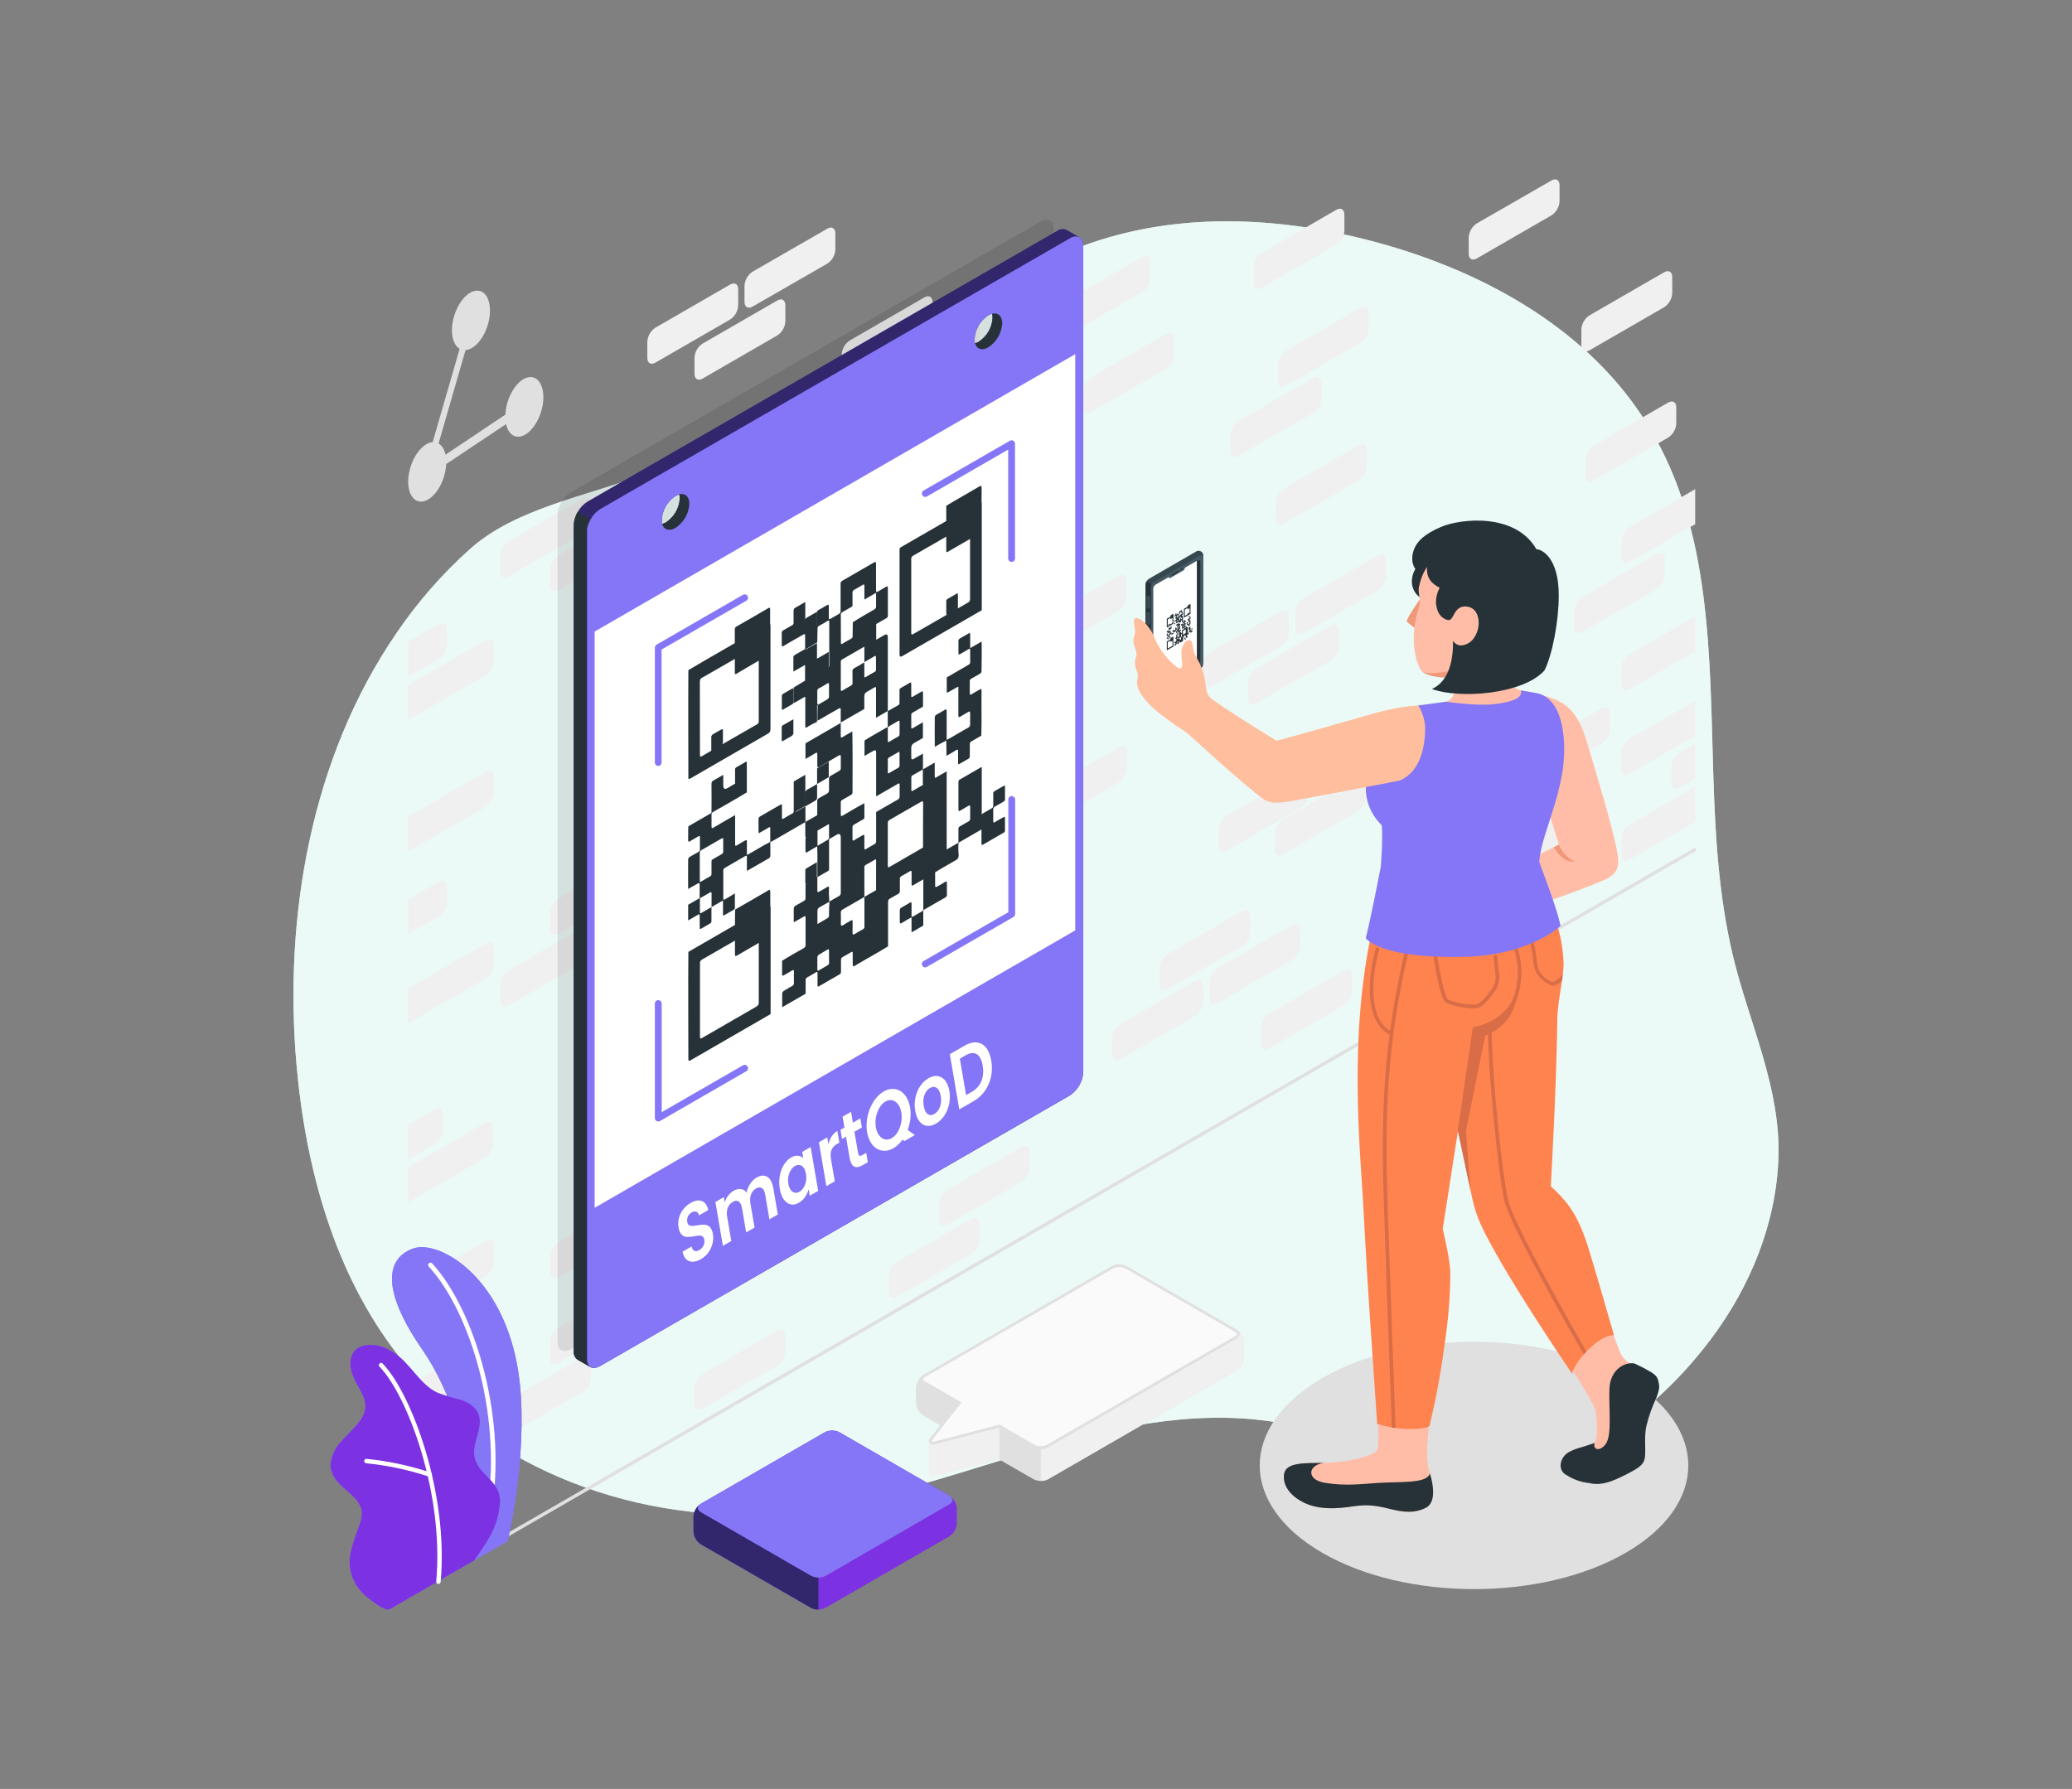 <?xml version="1.0" encoding="UTF-8"?>
<svg id="Layer_1" data-name="Layer 1" xmlns="http://www.w3.org/2000/svg" viewBox="0 0 1730 1494">
  <rect x="0" y="0" width="1730" height="1494" fill="#808080" stroke="none"/>
  <defs>
    <style>
      .cls-1 {
        fill: #ffbda7;
      }

      .cls-2 {
        fill: #f0f0f0;
      }

      .cls-3 {
        fill: #7c31e2;
      }

      .cls-4 {
        fill: #fff;
      }

      .cls-5 {
        fill: #fafafa;
      }

      .cls-6 {
        fill: #8476f6;
      }

      .cls-7 {
        fill: #37474f;
      }

      .cls-8 {
        fill: #f0997a;
      }

      .cls-9 {
        fill: #455a64;
      }

      .cls-10 {
        fill: #ff834f;
      }

      .cls-11 {
        fill: #e0e0e0;
      }

      .cls-12 {
        opacity: .7;
      }

      .cls-12, .cls-13 {
        fill: #ebfaf7;
      }

      .cls-12, .cls-14 {
        isolation: isolate;
      }

      .cls-15 {
        fill: #ffbe9d;
      }

      .cls-16 {
        fill: none;
      }

      .cls-17 {
        fill: #d86d48;
      }

      .cls-14 {
        opacity: .1;
      }

      .cls-18 {
        fill: #32266d;
      }

      .cls-19 {
        fill: #263238;
      }
    </style>
  </defs>
  <g id="freepik--background-simple--inject-11">
    <path class="cls-13" d="m1422.26,497.94c-6.37-49.62-18.81-97.2-44.96-140.55-48.24-80.54-135.53-129.21-223.79-153.88-74.06-20.68-153.83-26.66-227.7-5.29-81.09,23.46-149.15,77.47-222.18,119.82-53.46,30.55-109.27,56.78-166.9,78.45-46.5,17.8-105.59,27.77-143.81,61.57-23.39,20.88-44.13,44.55-61.76,70.49-71.36,103.97-94.48,236.8-83.58,360.8,7.7,86.38,31.45,173.8,84.64,242.23,74.77,96.04,203.13,143.36,324.25,131.43,137.54-13.54,267.8-95.72,404.49-75.99,68.05,9.81,133.17,44.78,201.63,38.27,67.47-6.4,125.21-52.9,165.92-106.99,32.64-43.46,54.35-96.01,56.36-150.76,2.2-59.22-24.62-113.23-38.09-169.78-23.41-98.84-11.69-199.96-24.52-299.81Z"/>
    <path class="cls-12" d="m1422.26,497.94c-6.37-49.62-18.81-97.2-44.96-140.55-48.24-80.54-135.53-129.21-223.79-153.88-74.06-20.68-153.83-26.66-227.7-5.29-81.09,23.46-149.15,77.47-222.18,119.82-53.46,30.55-109.27,56.78-166.9,78.45-46.5,17.8-105.59,27.77-143.81,61.57-23.39,20.88-44.13,44.55-61.76,70.49-71.36,103.97-94.48,236.8-83.58,360.8,7.7,86.38,31.45,173.8,84.64,242.23,74.77,96.04,203.13,143.36,324.25,131.43,137.54-13.54,267.8-95.72,404.49-75.99,68.05,9.81,133.17,44.78,201.63,38.27,67.47-6.4,125.21-52.9,165.92-106.99,32.64-43.46,54.35-96.01,56.36-150.76,2.2-59.22-24.62-113.23-38.09-169.78-23.41-98.84-11.69-199.96-24.52-299.81Z"/>
  </g>
  <g id="freepik--Wall--inject-17">
    <g id="freepik--wall--inject-17">
      <path class="cls-2" d="m884.25,262.51v13.63c0,4.3,3.01,6.03,6.74,3.88l62.45-36c4.02-2.57,6.56-6.91,6.84-11.67v-13.63c0-4.3-3.01-6.06-6.74-3.91l-62.47,36.02c-4.01,2.57-6.54,6.91-6.82,11.67Z"/>
      <path class="cls-2" d="m1415.4,585.34l-54.9,31.7c-3.98,2.59-6.48,6.93-6.74,11.67v13.55c0,4.3,3.01,6.03,6.74,3.88l54.9-31.7v-29.1Z"/>
      <path class="cls-2" d="m1402.23,657.99l13.11-7.58v-29.34l-13.11,7.6c-3.98,2.59-6.48,6.93-6.74,11.67v13.63c-.03,4.3,3.01,6.03,6.74,4.01Z"/>
      <path class="cls-2" d="m405.56,644.59l-62.37,36c-.86.53-1.65,1.16-2.36,1.89v28.16c.83-.13,1.63-.41,2.36-.84l62.37-36.07c3.98-2.57,6.5-6.88,6.79-11.61v-13.63c0-4.3-3.07-6.03-6.79-3.88Z"/>
      <path class="cls-2" d="m404.98,937.8l-62.37,36c-.64.39-1.24.85-1.78,1.36v28.55c.63-.14,1.23-.38,1.78-.71l62.37-36.02c3.98-2.59,6.48-6.93,6.74-11.67v-13.63c0-4.3-3.01-6.03-6.74-3.88Z"/>
      <path class="cls-2" d="m405.56,787.97l-62.37,36.02c-.87.51-1.67,1.15-2.36,1.89v28.16c.84-.13,1.64-.42,2.36-.87l62.37-36c4-2.58,6.52-6.92,6.79-11.67v-13.63c0-4.3-3.07-6.06-6.79-3.91Z"/>
      <path class="cls-2" d="m1096.6,315.52l-62.5,36c-3.98,2.59-6.48,6.93-6.74,11.67v13.63c0,4.3,3.01,6.06,6.74,3.91l62.5-36.02c3.98-2.59,6.48-6.93,6.74-11.67v-13.63c-.13-4.3-3.15-6.03-6.74-3.88Z"/>
      <path class="cls-2" d="m1135.93,257.11l-62.45,36c-3.98,2.59-6.48,6.93-6.74,11.67v13.63c0,4.3,3.01,6.06,6.74,3.91l62.45-36.02c3.98-2.59,6.48-6.93,6.74-11.67v-13.63c-.08-4.3-3.09-6.03-6.74-3.88Z"/>
      <path class="cls-2" d="m690.74,692.75l-62.37,36.02c-3.98,2.59-6.48,6.93-6.74,11.67v13.63c0,4.3,3.01,6.03,6.74,3.88l62.37-36c3.98-2.59,6.48-6.93,6.74-11.67v-13.63c0-4.3-3.01-6.06-6.74-3.91Z"/>
      <path class="cls-2" d="m865.06,528.42v13.63c0,4.3,3.01,6.03,6.74,3.91l62.26-36.02c3.98-2.59,6.48-6.93,6.74-11.67v-13.63c0-4.3-3.01-6.03-6.74-3.88l-62.37,36c-3.94,2.62-6.4,6.95-6.63,11.67Z"/>
      <path class="cls-2" d="m783.92,471.98v13.63c0,4.27,3.01,6.03,6.74,3.88l62.37-36c3.98-2.59,6.49-6.92,6.74-11.67v-13.63c0-4.3-3.01-6.03-6.74-3.88l-62.37,35.97c-3.98,2.6-6.48,6.94-6.74,11.69Z"/>
      <path class="cls-2" d="m973.57,278.95l-62.37,36c-3.98,2.6-6.48,6.94-6.74,11.69v13.63c0,4.27,3.01,6.03,6.74,3.88l62.37-36.02c3.98-2.59,6.48-6.93,6.74-11.67v-13.63c0-4.3-3.01-6.03-6.74-3.88Z"/>
      <path class="cls-2" d="m648.98,537.73l-62.37,36c-3.97,2.6-6.48,6.93-6.74,11.67v13.63c0,4.3,3.01,6.06,6.74,3.91l62.37-36.02c3.98-2.59,6.48-6.93,6.74-11.67v-13.63c0-4.22-3.01-6.03-6.74-3.88Z"/>
      <path class="cls-2" d="m871.79,689.45l62.26-36.1c3.98-2.6,6.48-6.94,6.74-11.69v-13.63c0-4.27-3.01-6.03-6.74-3.88l-62.37,36.02c-3.98,2.59-6.48,6.93-6.74,11.67v13.63c.1,4.3,3.12,6.03,6.84,3.98Z"/>
      <path class="cls-2" d="m424.33,839.85l62.37-36c3.98-2.59,6.48-6.93,6.74-11.67v-13.61c0-4.3-3.01-6.03-6.74-3.91l-62.37,36c-3.98,2.59-6.48,6.93-6.74,11.67v13.63c0,4.3,3.01,6.03,6.74,3.88Z"/>
      <path class="cls-2" d="m1353.76,451.87v13.63c0,4.3,3.01,6.06,6.74,3.91l54.9-31.64v-29.26l-54.9,31.7c-3.98,2.59-6.48,6.93-6.74,11.67Z"/>
      <path class="cls-2" d="m790.65,1022.9l62.37-36c3.98-2.59,6.48-6.93,6.74-11.67v-13.63c0-4.3-3.01-6.06-6.74-3.91l-62.37,36.02c-3.98,2.59-6.48,6.93-6.74,11.67v13.63c0,4.3,3.01,6,6.74,3.88Z"/>
      <path class="cls-2" d="m1059.66,875.59l62.37-36.02c3.98-2.59,6.48-6.93,6.74-11.67v-13.63c0-4.3-3.01-6.03-6.74-3.88l-62.37,36c-3.98,2.59-6.48,6.93-6.74,11.67v13.63c0,4.3,3.01,6.06,6.74,3.91Z"/>
      <path class="cls-2" d="m1396.2,244.89v-13.63c0-4.3-3.01-6.03-6.74-3.88l-62.37,36c-3.98,2.6-6.48,6.94-6.74,11.69v13.63c0,4.27,3.01,6.03,6.74,3.88l62.37-36.02c3.98-2.59,6.48-6.93,6.74-11.67Z"/>
      <path class="cls-2" d="m493.43,1150.68v-13.63c0-4.3-3.01-6.06-6.74-3.91l-62.37,36.07c-3.96,2.58-6.46,6.89-6.74,11.61v13.63c0,4.3,3.01,6.03,6.74,3.88l62.37-36c3.98-2.59,6.48-6.93,6.74-11.67Z"/>
      <path class="cls-2" d="m621.63,238.52v13.63c0,4.27,3.01,6.03,6.74,3.88l62.37-35.86c3.98-2.59,6.48-6.93,6.74-11.67v-13.63c0-4.3-3.01-6.03-6.74-3.88l-62.37,35.89c-3.97,2.59-6.47,6.91-6.74,11.64Z"/>
      <path class="cls-2" d="m1415.4,514.79l-54.9,31.7c-3.98,2.59-6.48,6.93-6.74,11.67v13.63c0,4.3,3.01,6.06,6.74,3.91l54.9-31.72v-29.18Z"/>
      <path class="cls-2" d="m366.15,736.45l-25.33,14.63v29.21l25.33-14.66c4.03-2.56,6.59-6.9,6.87-11.67v-13.63c0-4.3-3.15-6.03-6.87-3.88Z"/>
      <path class="cls-2" d="m466.09,1138.3l62.37-36.02c3.98-2.59,6.48-6.93,6.74-11.67v-13.63c0-4.3-3.01-6.03-6.74-3.88l-62.37,36c-3.98,2.59-6.48,6.93-6.74,11.67v13.63c0,4.3,3.01,5.98,6.74,3.91Z"/>
      <path class="cls-2" d="m405.56,1036.53l-62.37,36c-.86.53-1.65,1.16-2.36,1.89v28.16c.83-.13,1.63-.41,2.36-.84l62.37-36.02c4-2.58,6.52-6.92,6.79-11.67v-13.63c0-4.3-3.07-6.03-6.79-3.88Z"/>
      <path class="cls-2" d="m702.77,296.01v13.63c0,4.3,3.01,6.03,6.74,3.88l62.37-36c3.98-2.59,6.48-6.93,6.74-11.67v-13.63c0-4.3-3.01-6.06-6.74-3.91l-62.37,36.02c-3.98,2.59-6.48,6.93-6.74,11.67Z"/>
      <path class="cls-2" d="m366.15,521.37l-25.33,14.63v29.18l25.33-14.68c4.01-2.55,6.57-6.87,6.87-11.61v-13.63c0-4.3-3.15-6.03-6.87-3.88Z"/>
      <path class="cls-2" d="m486.7,416.19l-62.37,36c-4.01,2.62-6.52,7.01-6.74,11.8v13.63c0,4.3,3.01,6.03,6.74,3.91l62.37-36.02c3.98-2.59,6.48-6.93,6.74-11.67v-13.63c0-4.43-3.01-6.03-6.74-4.01Z"/>
      <path class="cls-2" d="m648.98,250.95l-62.37,36c-3.98,2.59-6.48,6.93-6.74,11.67v13.63c0,4.3,3.01,6.06,6.74,3.91l62.37-36.02c3.98-2.59,6.48-6.93,6.74-11.67v-13.63c0-4.3-3.01-6.03-6.74-3.88Z"/>
      <path class="cls-2" d="m628.37,1044.76l62.37-36.02c3.98-2.59,6.48-6.93,6.74-11.67v-13.63c0-4.3-3.01-6.03-6.74-3.88l-62.37,36c-3.98,2.59-6.48,6.93-6.74,11.67v13.53c0,4.4,3.07,6.16,6.74,4.01Z"/>
      <path class="cls-2" d="m736.86,938.66v-13.63c0-4.3-3.01-6.03-6.74-3.88l-62.34,36c-3.98,2.59-6.48,6.93-6.74,11.67v13.63c0,4.3,3.04,6.06,6.74,3.91l62.37-36.02c3.97-2.6,6.46-6.93,6.71-11.67Z"/>
      <path class="cls-2" d="m648.98,466.03l-62.37,36.02c-4.01,2.6-6.51,6.97-6.74,11.75v13.63c0,4.3,3.01,6.03,6.74,3.88l62.37-36c3.98-2.6,6.48-6.94,6.74-11.69v-13.63c0-4.35-3.01-6-6.74-3.96Z"/>
      <path class="cls-2" d="m730.12,308.39l-62.34,36.02c-3.98,2.59-6.48,6.93-6.74,11.67v13.53c0,4.3,3.04,6.03,6.74,3.88l62.37-36c3.98-2.6,6.48-6.94,6.74-11.69v-13.63c-.03-4.17-3.04-5.92-6.76-3.78Z"/>
      <path class="cls-2" d="m459.35,762.28v13.69c0,4.3,3.01,6.06,6.74,3.91l62.37-36.02c3.98-2.59,6.48-6.93,6.74-11.67v-13.63c0-4.3-3.01-6.03-6.74-3.88l-62.37,35.94c-3.98,2.59-6.48,6.93-6.74,11.67Z"/>
      <path class="cls-2" d="m1330.53,401.4l62.32-36c3.97-2.6,6.48-6.93,6.74-11.67v-13.63c0-4.3-3.01-6.06-6.74-3.91l-62.32,36.02c-3.98,2.59-6.48,6.93-6.74,11.67v13.63c0,4.3,3.01,6.16,6.74,3.88Z"/>
      <path class="cls-2" d="m466.09,1066.6l62.37-36.02c3.98-2.59,6.48-6.93,6.74-11.67v-13.63c0-4.3-3.01-6.03-6.74-3.88l-62.37,36c-3.97,2.6-6.48,6.93-6.74,11.67v13.66c0,4.25,3.01,6.03,6.74,3.88Z"/>
      <path class="cls-2" d="m609.6,811.22l-62.37,36.02c-3.98,2.59-6.48,6.93-6.74,11.67v13.63c0,4.3,3.01,6.03,6.74,3.88l62.37-36c3.98-2.59,6.48-6.93,6.74-11.67v-13.63c0-4.3-3.01-6.06-6.74-3.91Z"/>
      <path class="cls-2" d="m702.77,621.97v13.63c0,4.3,3.01,6.06,6.74,3.91l62.37-36.02c3.98-2.59,6.48-6.93,6.74-11.67v-13.63c0-4.3-3.01-6.03-6.74-3.88l-62.37,36c-3.98,2.59-6.48,6.93-6.74,11.67Z"/>
      <path class="cls-2" d="m1065.27,419.68v13.63c0,4.3,3.01,6.03,6.74,3.88l62.37-36c3.99-2.58,6.52-6.92,6.79-11.67v-13.63c0-4.3-3.01-6.06-6.74-3.91l-62.37,36.02c-4,2.58-6.52,6.92-6.79,11.67Z"/>
      <path class="cls-2" d="m1226.29,198.33v13.63c0,4.3,3.01,6.03,6.74,3.88l62.37-36c3.98-2.59,6.48-6.93,6.74-11.67v-13.55c0-4.3-3.01-6.06-6.74-3.91l-62.47,35.94c-3.94,2.62-6.4,6.95-6.63,11.67Z"/>
      <path class="cls-2" d="m1076.2,528.11v-13.63c0-4.3-3.01-6.06-6.74-3.91l-62.37,36.02c-3.98,2.59-6.48,6.93-6.74,11.67v13.63c0,4.3,3.01,6.03,6.74,3.88l62.37-36c3.97-2.6,6.48-6.93,6.74-11.67Z"/>
      <path class="cls-2" d="m1157.35,481.34v-13.66c0-4.27-3.01-6.03-6.74-3.88l-62.37,36.02c-3.98,2.59-6.48,6.93-6.74,11.67v13.63c0,4.3,3.01,6.03,6.74,3.88l62.37-36c3.97-2.6,6.48-6.93,6.74-11.67Z"/>
      <path class="cls-2" d="m892.43,437.58l-62.37,36c-3.98,2.59-6.48,6.93-6.74,11.67v13.63c0,4.3,3.01,6.06,6.74,3.91l62.37-36.02c3.98-2.59,6.48-6.93,6.74-11.67v-13.63c0-4.3-3.01-6.03-6.74-3.88Z"/>
      <path class="cls-2" d="m736.86,723.53v-13.63c0-4.3-3.01-6.06-6.74-3.91l-62.34,36.02c-3.98,2.59-6.48,6.93-6.74,11.67v13.63c0,4.3,3.04,6.03,6.74,3.88l62.37-36c3.96-2.6,6.46-6.93,6.71-11.67Z"/>
      <path class="cls-2" d="m1275.11,656.73l62.37-36.02c3.97-2.6,6.47-6.93,6.74-11.67v-13.63c0-4.3-3.04-6.03-6.74-3.91l-62.37,36.02c-3.98,2.59-6.48,6.93-6.74,11.67v13.55c0,4.38,3.01,6.11,6.74,3.98Z"/>
      <path class="cls-2" d="m1302.32,680.14l-62.37,36.02c-3.98,2.59-6.48,6.93-6.74,11.67v13.63c0,4.3,3.01,6.03,6.74,3.88l62.37-36c3.97-2.6,6.48-6.93,6.74-11.67v-13.63c-.1-4.3-3.01-6.06-6.74-3.91Z"/>
      <path class="cls-2" d="m865.06,823.28v-13.63c0-4.3-3.01-6.06-6.74-3.91l-62.37,36.02c-3.98,2.59-6.48,6.93-6.74,11.67v13.63c0,4.3,3.01,6.03,6.74,3.88l62.37-36c3.98-2.59,6.48-6.93,6.74-11.67Z"/>
      <path class="cls-2" d="m818.02,1035.27v-13.63c0-4.27-3.01-6.03-6.74-3.88l-62.37,36.1c-3.98,2.59-6.48,6.93-6.74,11.67v13.63c0,4.3,3.01,6.03,6.74,3.88l62.37-36c4-2.62,6.51-6.99,6.74-11.77Z"/>
      <path class="cls-2" d="m540.49,285.34v13.63c0,4.27,3.01,6.03,6.74,3.88l62.37-36.02c3.98-2.59,6.48-6.93,6.74-11.67v-13.63c0-4.3-3.01-6.03-6.74-3.88l-62.37,36c-3.98,2.6-6.48,6.94-6.74,11.69Z"/>
      <path class="cls-2" d="m655.72,1128.84v-13.63c0-4.3-3.01-6.06-6.74-3.91l-62.37,36.02c-3.98,2.59-6.48,6.93-6.74,11.67v13.63c0,4.3,3.01,6.03,6.74,3.88l62.37-36c3.97-2.6,6.48-6.93,6.74-11.67Z"/>
      <path class="cls-2" d="m366.15,1238.32l-25.33,14.79v29.18l25.33-14.63c4.06-2.59,6.62-6.99,6.87-11.8v-13.63c0-4.3-3.15-6.03-6.87-3.91Z"/>
      <path class="cls-2" d="m405.56,534.77l-62.37,35.89c-.87.51-1.67,1.15-2.36,1.89v28.16c.84-.13,1.64-.42,2.36-.87l62.37-36c4-2.58,6.52-6.92,6.79-11.67v-13.63c0-4.3-3.07-6.06-6.79-3.78Z"/>
      <path class="cls-2" d="m709.51,997.99l62.37-35.89c3.98-2.59,6.48-6.93,6.74-11.67v-13.63c0-4.3-3.01-6.03-6.74-3.88l-62.37,36c-3.98,2.59-6.48,6.93-6.74,11.67v13.63c0,4.17,3.01,5.92,6.74,3.78Z"/>
      <path class="cls-2" d="m1383.46,462.62l-62.37,36c-3.98,2.59-6.48,6.93-6.74,11.67v13.63c0,4.3,3.01,6.06,6.74,3.91l62.37-36.02c3.98-2.59,6.48-6.93,6.74-11.67v-13.53c.03-4.4-3.01-6.13-6.74-3.98Z"/>
      <path class="cls-2" d="m811.29,261.62l-62.37,36.02c-3.98,2.59-6.48,6.93-6.74,11.67v13.63c0,4.3,3.01,6.03,6.74,3.88l62.37-35.86c3.98-2.6,6.48-6.94,6.74-11.69v-13.63c0-4.4-3.01-6.13-6.74-4.01Z"/>
      <path class="cls-2" d="m1115.74,175.23l-62.37,36.02c-3.98,2.59-6.48,6.93-6.74,11.67v13.63c0,4.3,3.01,6.03,6.74,3.88l62.37-36c3.98-2.59,6.48-6.93,6.74-11.67v-13.63c0-4.3-3.01-6.03-6.74-3.91Z"/>
      <path class="cls-2" d="m505.47,649.7l62.37-36.02c3.98-2.59,6.48-6.93,6.74-11.67v-13.63c0-4.3-3.01-6.03-6.74-3.88l-62.37,36c-3.97,2.6-6.48,6.93-6.74,11.67v13.63c.13,4.33,3.01,6.06,6.74,3.91Z"/>
      <path class="cls-2" d="m818.02,820.19v-13.63c0-4.3-3.01-6.03-6.74-3.88l-62.37,36c-3.98,2.59-6.48,6.93-6.74,11.67v13.63c0,4.3,3.01,6.06,6.74,3.91l62.37-36.02c3.98-2.59,6.48-6.93,6.74-11.67Z"/>
      <path class="cls-2" d="m935.47,884.42l62.37-36c3.97-2.6,6.48-6.93,6.74-11.67v-13.61c0-4.3-3.01-6.06-6.74-3.91l-62.37,36.02c-3.98,2.59-6.48,6.93-6.74,11.67v13.63c.08,4.27,3.01,6,6.74,3.85Z"/>
      <path class="cls-2" d="m1043.98,778.32v-13.63c0-4.27-3.01-6.03-6.74-3.88l-62.37,36.13c-3.98,2.59-6.48,6.93-6.74,11.67v13.63c0,4.3,3.01,6.03,6.74,3.88l62.37-36c4.01-2.62,6.52-7.01,6.74-11.8Z"/>
      <path class="cls-2" d="m1140.3,665.85v-13.63c0-4.3-3.01-6.06-6.74-3.91l-62.37,36.02c-3.98,2.59-6.48,6.93-6.74,11.67v13.63c0,4.3,3.01,6.03,6.74,3.88l62.37-36c3.97-2.6,6.48-6.93,6.74-11.67Z"/>
      <path class="cls-2" d="m1016.64,837.65l62.37-36c3.96-2.6,6.46-6.93,6.74-11.67v-13.66c0-4.27-3.04-6.03-6.74-3.88l-62.37,36.02c-3.98,2.59-6.48,6.93-6.74,11.67v13.63c0,4.3,3.01,6.03,6.74,3.88Z"/>
      <path class="cls-2" d="m1093.25,662.76v-13.63c0-4.3-3.01-6.03-6.74-3.91l-62.37,36.02c-3.98,2.59-6.48,6.93-6.74,11.67v13.63c0,4.3,3.01,6.03,6.74,3.88l62.37-36c3.98-2.59,6.48-6.93,6.74-11.67Z"/>
      <path class="cls-2" d="m1048.86,587.41l62.37-36c3.96-2.6,6.46-6.93,6.74-11.67v-13.63c0-4.3-3.04-6.06-6.74-3.91l-62.37,36.15c-3.98,2.59-6.48,6.93-6.74,11.67v13.63c0,4.17,3.01,5.9,6.74,3.75Z"/>
      <path class="cls-2" d="m899.16,630.01v-13.63c0-4.27-3.01-6.03-6.74-3.88l-62.37,36.02c-3.98,2.59-6.48,6.93-6.74,11.67v13.53c0,4.3,3.01,6.03,6.74,3.88l62.37-36c3.95-2.58,6.45-6.88,6.74-11.59Z"/>
      <path class="cls-2" d="m363.22,926.16l-22.39,12.92v29.21l22.39-12.95c3.96-2.58,6.46-6.88,6.74-11.59v-13.63c0-4.38-3.01-6.11-6.74-3.96Z"/>
      <path class="cls-2" d="m408.49,1117.85l-62.37,36.02c-2.29,1.5-4.11,3.62-5.24,6.11v23.1c1.55,1.18,3.69,1.18,5.24,0l62.37-36c3.98-2.59,6.48-6.93,6.74-11.67v-13.63c0-4.33-2.88-6.08-6.74-3.93Z"/>
      <path class="cls-2" d="m459.35,475.49v13.63c0,4.3,3.01,6.06,6.74,3.91l62.37-36.02c3.98-2.59,6.48-6.93,6.74-11.67v-13.63c0-4.3-3.01-6.03-6.74-3.88l-62.37,36c-3.98,2.59-6.48,6.93-6.74,11.67Z"/>
      <path class="cls-2" d="m1415.4,657.02l-54.9,31.72c-3.98,2.59-6.48,6.93-6.74,11.67v13.63c0,4.3,3.01,6.03,6.74,3.88l54.9-31.7v-29.21Z"/>
      <line class="cls-16" x1="346.33" y1="1326.59" x2="1414.87" y2="709.66"/>
      <path class="cls-11" d="m346.33,1327.98c-.5,0-.96-.27-1.21-.71-.37-.67-.14-1.51.52-1.89l1068.54-616.93c.67-.38,1.52-.15,1.9.51.38.67.15,1.52-.51,1.9h0L347.04,1327.8c-.21.12-.46.19-.71.18Z"/>
    </g>
  </g>
  <path id="freepik--shadow--inject-17" class="cls-14" d="m879.82,190.23c0-.39,0-.79-.18-1.15s0-.52-.18-.79c0-.06,0-.12,0-.18-.05-.18-.11-.36-.18-.52.01-.1.01-.19,0-.29-.07-.2-.16-.39-.26-.58-.19-.41-.44-.8-.73-1.15-.11-.15-.23-.29-.37-.42-.12-.15-.26-.28-.42-.39-.22-.19-.46-.35-.71-.5l-.42-.24h0c-2.56-.96-5.43-.59-7.66,1l-392.07,226.07c-3.38,2.1-6.17,5.05-8.07,8.55-.29.47-.54.96-.76,1.47-.21.39-.39.79-.58,1.18-.24.5-.45,1-.63,1.52-.21.52-.37,1.05-.52,1.57s-.21.76-.29,1.15c-.02.09-.02.18,0,.26,0,.34-.16.68-.21,1.02-.01.23-.01.45,0,.68v.92c-.03.49-.03.98,0,1.47v691.7c.05.36.13.72.24,1.07l.16.52c.07.23.16.46.26.68.32.76.78,1.44,1.36,2.02l.42.42h0l.29.18.42.24h0c.46.25.96.44,1.47.58h1.36c1.86-.05,3.67-.59,5.24-1.57l391.73-225.8c6.75-4.4,11-11.75,11.43-19.79V191.62c-.08-.52-.1-.97-.13-1.39Z"/>
  <path class="cls-18" d="m904.41,204.23c0-.39,0-.79-.18-1.15s0-.52-.18-.79c0-.06,0-.12,0-.18-.05-.18-.11-.36-.18-.52.01-.1.01-.19,0-.29-.07-.2-.16-.39-.26-.58-.19-.41-.44-.8-.73-1.15-.11-.15-.23-.29-.37-.42-.12-.15-.26-.28-.42-.39-.22-.19-.46-.35-.71-.5l-.42-.24h0c-2.44-1.44-8.57-4.98-10.36-6-2.61-1.21-5.68-.9-8,.81l-392.07,226.07c-3.39,2.11-6.17,5.05-8.1,8.55-.53.88-.99,1.8-1.39,2.75-.39.94-.76,1.89-1.05,2.83l-.39,1.44c-.32,1.38-.48,2.8-.5,4.22v691.41l.16.87c.04.28.11.55.21.81.21.65.5,1.28.87,1.86.34.54.78,1.02,1.28,1.42.21.18.44.34.68.47l1.97,1.13,3.46,2.02,3.57,2.04,1,.58h0l.29.18.42.24h0c.46.25.96.44,1.47.58h1.36c1.86-.05,3.67-.59,5.24-1.57l391.96-225.8c6.75-4.4,11-11.75,11.43-19.79V205.62c0-.52-.03-.97-.05-1.39Zm-351.88,231.81c-.01-.27-.01-.54,0-.81v-1.05c.43-8.16,4.74-15.63,11.59-20.08l.81-.42c.63-.31,1.27-.56,1.94-.76h.37c.29,1.09.44,2.22.45,3.36-.45,8.15-4.75,15.6-11.59,20.06-.99.57-2.04,1.01-3.15,1.31-.19-.52-.33-1.05-.42-1.6Zm261.12-152.69c.43-8.15,4.73-15.61,11.56-20.08.33-.2.67-.37,1.02-.52l.58-.26.79-.29.76-.18c.28,1.08.43,2.19.42,3.3-.43,8.16-4.74,15.63-11.59,20.08-.97.58-2.02,1.01-3.12,1.28-.28-1.09-.43-2.21-.42-3.33Z"/>
  <path class="cls-19" d="m489.79,444.9v689.5c-.22,2.59.74,5.15,2.62,6.95l-10.04-5.79c-2.39-1.65-3.68-4.48-3.36-7.37V438.68c.14-3.97,1.3-7.85,3.36-11.25l10.72,6.19h0c-2.05,3.41-3.19,7.29-3.3,11.27Z"/>
  <path class="cls-6" d="m904.41,204.23c0-.39,0-.79-.18-1.15s0-.52-.18-.79c0-.06,0-.12,0-.18-.05-.18-.11-.36-.18-.52.01-.1.01-.19,0-.29-.07-.2-.16-.39-.26-.58-.19-.41-.44-.8-.73-1.15-.11-.15-.23-.29-.37-.42-.12-.15-.26-.28-.42-.39-.22-.19-.46-.35-.71-.5l-.42-.24h0c-2.56-.96-5.43-.59-7.66,1l-392.07,226.07c-3.38,2.1-6.17,5.05-8.07,8.55-.29.47-.54.96-.76,1.47-.21.39-.39.79-.58,1.18-.24.5-.45,1-.63,1.52-.21.52-.37,1.05-.52,1.57-.16.52-.21.76-.29,1.15-.02.09-.02.18,0,.26,0,.34-.16.68-.21,1.02-.01.23-.01.45,0,.68v.92c-.03.49-.03.98,0,1.47v691.7c.05.36.13.72.24,1.07l.16.52c.07.23.16.46.26.68.32.76.78,1.44,1.36,2.02l.42.42h0l.29.18.42.24h0c.46.25.96.44,1.47.58h1.36c1.86-.05,3.67-.59,5.24-1.57l391.65-225.8c6.75-4.4,11-11.75,11.43-19.79V205.62c0-.52-.03-.97-.05-1.39Zm-351.88,231.81c-.01-.27-.01-.54,0-.81v-1.05c.43-8.16,4.74-15.63,11.59-20.08l.81-.42c.63-.31,1.27-.56,1.94-.76h.37c.29,1.09.44,2.22.45,3.36-.45,8.15-4.75,15.6-11.59,20.06-.99.57-2.04,1.01-3.15,1.31-.19-.52-.33-1.05-.42-1.6Zm261.12-152.69c.43-8.15,4.73-15.61,11.56-20.08.33-.2.67-.37,1.02-.52l.58-.26.79-.29.76-.18c.28,1.08.43,2.19.42,3.3-.43,8.16-4.74,15.63-11.59,20.08-.97.58-2.02,1.01-3.12,1.28-.28-1.09-.43-2.21-.42-3.33Z"/>
  <polygon class="cls-4" points="496.48 1008.66 897.77 776.98 897.77 295.75 496.48 527.43 496.48 1008.66"/>
  <path class="cls-19" d="m564.8,413.67c.62-.32,1.27-.57,1.94-.76-.67.2-1.31.45-1.94.76Z"/>
  <path class="cls-19" d="m575.57,420.81c-.45,8.15-4.75,15.6-11.59,20.06-5.24,3.07-9.81,1.52-11.17-3.33,1.1-.3,2.16-.74,3.15-1.31,6.83-4.46,11.14-11.91,11.59-20.06,0-1.13-.15-2.26-.45-3.36h-.37c5.06-1.26,8.83,1.7,8.83,8Z"/>
  <path class="cls-19" d="m828.35,262.12h0l-.76.18.76-.18Z"/>
  <path class="cls-19" d="m836.79,269.98c-.43,8.16-4.74,15.63-11.59,20.08-5.24,3.07-9.78,1.49-11.14-3.36,1.1-.27,2.15-.7,3.12-1.28,6.85-4.46,11.16-11.92,11.59-20.08,0-1.11-.13-2.23-.42-3.3,4.88-1.26,8.44,1.78,8.44,7.94Z"/>
  <path class="cls-6" d="m549.64,639.64c-1.56.01-2.84-1.24-2.86-2.81,0,0,0-.02,0-.03v-95.98c0-1.02.55-1.96,1.44-2.46l72.1-41.63c1.36-.78,3.1-.31,3.88,1.05.78,1.36.31,3.1-1.05,3.88l-70.78,40.79v94.38c-.01,1.51-1.21,2.75-2.73,2.81Z"/>
  <path class="cls-6" d="m549.64,936.59c-.5,0-.99-.13-1.42-.39-.89-.5-1.44-1.44-1.44-2.46v-95.93c.15-1.57,1.55-2.72,3.12-2.57,1.36.13,2.44,1.21,2.57,2.57v91l67.85-39.14c1.35-.79,3.08-.34,3.87,1.01,0,0,0,0,0,.01.79,1.37.32,3.11-1.04,3.9,0,0,0,0,0,0l-72.1,41.61c-.42.26-.92.4-1.42.39Z"/>
  <path class="cls-6" d="m844.61,469.23c-1.56,0-2.83-1.27-2.83-2.83h0v-90.95l-67.82,39.14c-1.36.78-3.1.31-3.88-1.05-.78-1.36-.31-3.1,1.05-3.88l72.07-41.61c.88-.5,1.95-.5,2.83,0,.89.5,1.44,1.44,1.44,2.46v95.93c-.03,1.55-1.3,2.79-2.86,2.78Z"/>
  <path class="cls-6" d="m772.54,807.89c-1.02,0-1.96-.53-2.46-1.42-.78-1.35-.32-3.09,1.03-3.87,0,0,.01,0,.02-.01l70.78-40.79v-94.38c.15-1.57,1.55-2.72,3.12-2.57,1.36.13,2.44,1.21,2.57,2.57v95.93c0,1.02-.55,1.96-1.44,2.46l-72.2,41.61c-.43.27-.91.43-1.42.47Z"/>
  <path class="cls-19" d="m672.55,699.2h0Zm-9.78-112.18h0Zm137.58,116.74l19.35-11.17v-51.96h-.37l-18.12,10.49c-.92.52-.97,1.28-.97,2.2v22.83c0,1.23.29,1.52,1.23.94,2.33-1.44,4.69-2.62,7.05-4.12,1.07-.68,1.55-.58,1.52,1.02v9.39c.17,1.09-.41,2.16-1.42,2.62-2.41,1.31-4.8,2.78-7.21,4.12-.84.4-1.32,1.31-1.18,2.23v11.4l-9.81,5.66v-65.25c-2.62,1.49-4.98,2.91-7.37,4.25-2.88,1.65-2.46,1.97-2.62-1.89v-9.67l-9.81,5.66v-13.11c-2.62,1.34-5.24,2.94-7.86,4.43q-1.91,1.1-1.91-1.36v-7.86q0-2.62,2.07-3.88l7.66-4.43v-13.11c-2.86,1.68-5.58,3.17-8.42,4.88-1,.63-1.34.37-1.31-1v-8.63c0-2.86,0-2.62,2.07-3.85l7.73-4.48v-11.56c0-1.44-.42-1.47-1.36-.89-2.39,1.47-4.8,2.62-7.18,4.19-1.02.63-1.31.31-1.28-1.02v-9.62c0-1.36-.34-1.55-1.34-.94-2.39,1.47-4.8,2.86-7.18,4.14-.98.47-1.51,1.56-1.28,2.62v9.78c.15.85-.27,1.69-1.02,2.1-2.91,1.63-5.82,3.3-8.73,4.95v-61.5q0-3.7-2.83-2.07l-6.87,3.96v-13.11c2.88-1.65,5.64-3.3,8.42-4.82.98-.48,1.52-1.55,1.31-2.62v-22.62c0-1.42-.31-1.76-1.39-1.1-2.2,1.36-4.4,2.46-6.61,3.88-1.39.89-1.91.76-1.89-1.31v-21.52c0-1.7-.29-2.15-1.65-1.34-8.74,5.1-17.48,10.15-26.22,15.13-1.24.56-1.94,1.89-1.7,3.22v21.63c.24,1.35-.48,2.69-1.73,3.25-2.25,1.18-4.51,2.62-6.76,3.88-1,.6-1.36.37-1.34-1v-9.23c0-1.55-.29-2.02-1.52-1.23-2.31,1.44-4.61,2.75-6.89,3.98-1.01.45-1.59,1.53-1.42,2.62v9.6c-.07.73-.34,1.43-.79,2.02-2.96,1.81-5.92,3.49-9.04,5.24v-26.06c-3.15,1.81-6.11,3.49-9.07,5.24-.39.54-.64,1.17-.71,1.84v9.81c.22,1.08-.33,2.17-1.34,2.62-2.39,1.34-4.8,2.81-7.18,4.12-.99.47-1.54,1.55-1.34,2.62v8.63c0,2.88,0,2.62,2.07,1.47,5.24-3.09,10.72-6.21,16.1-9.25.47-.26,1.34-.18,1.34.16v12.03c-2.91,1.65-5.64,3.3-8.34,4.77-1.07.5-1.68,1.66-1.47,2.83v11.25l9.75-5.56v13.11l-9.41,5.69v13.11c2.81-1.6,5.61-3.17,8.42-4.85,1.05-.63,1.42-.47,1.39,1v11.25l10.17-5.69c0,4.35-.42,8.78-.16,12.98,6.06-3.49,11.95-6.95,17.98-10.33.47-.29,1.36-.18,1.39.16v12.03c-9.36,5.43-18.67,10.75-28,16.2-.55.31-1.42.39-1.42,1.76v12.09c2.88-1.68,5.61-3.17,8.31-4.85,1.18-.71,1.63-.52,1.57,1.13v9.23c0,1.68.39,1.81,1.57,1.13,5.51-3.25,11.01-6.37,16.52-9.6,1.1-.66,1.55-.52,1.52,1.07v9.18c.19,1.19-.44,2.35-1.55,2.83-2.33,1.28-4.69,2.75-7.03,4.04-.89.43-1.4,1.38-1.26,2.36v8.99c.29,1.42-.44,2.86-1.76,3.46-2.2,1.13-4.4,2.62-6.61,3.75-1.06.5-1.66,1.65-1.47,2.81v24.41l-9.81,5.66v11.27c0,1.36.34,1.57,1.34.97,2.75-1.65,5.53-3.22,8.44-4.9.39,7.86,0,16.15.16,24.12.19,1.16-.41,2.3-1.47,2.81-2.81,1.55-5.64,3.22-8.44,4.88v11.04c.22,1.21-.44,2.41-1.57,2.88-2.15,1.15-4.3,2.62-6.45,3.67-1.55.73-1.86,1.68-1.81,3.54v10.49c2.83-1.57,5.64-3.07,8.44-4.75,1.15-.71,1.44-.37,1.44,1.13v22.05c.25,1.33-.43,2.67-1.65,3.25-6.03,3.46-11.95,6.69-17.96,10.49v11.06c0,1.44.31,1.76,1.39,1.1,2.33-1.44,4.69-2.62,7.05-4.12,1.02-.63,1.44-.47,1.42,1.02v9.39c.12,1.08-.44,2.13-1.42,2.62-2.39,1.31-4.8,2.62-7.18,4.17-.55.45-.96,1.05-1.18,1.73v11.82l19.58-11.3v-10.88c-.22-1.17.37-2.34,1.44-2.86,2.39-1.28,4.8-2.62,7.18-4.14,1.02-.63,1.34-.31,1.31,1.02v9.6c0,1.18.18,1.65,1.18,1.05,5.77-3.38,11.51-6.69,17.25-9.96.83-.42,1.3-1.33,1.15-2.25v-9.57c-.12-1.08.43-2.12,1.39-2.62,2.36-1.28,4.69-2.62,7.05-4.06,1.1-.68,1.39-.21,1.36,1.15v8.83c0,1.94.39,2.12,1.78,1.34,9.25-5.53,18.48-10.49,27.74-16.2v-36.7c0-1.68.26-2.62,1.65-3.25,2.2-1.13,4.4-2.62,6.61-3.75,1.16-.48,1.82-1.71,1.57-2.94v-9.57c-.15-.97.35-1.93,1.23-2.36,2.46-1.34,4.9-2.75,7.34-4.22.97-.6,1.23-.24,1.23.97v9.99c0,1.18.31,1.42,1.15.89,2.94-1.73,5.69-3.28,8.65-5.01v24.88c.06.8-.39,1.55-1.13,1.86-2.49,1.44-4.98,2.83-7.47,4.33-.97.58-1.26.26-1.23-.97v-9.6c0-1.28-.21-1.76-1.28-1.1-2.39,1.47-4.77,2.86-7.18,4.17-.95.51-1.49,1.55-1.36,2.62v8.83c0,1.86.37,2.23,1.76,1.36,2.62-1.68,5.24-3.09,8.05-4.69v12.58l9.81-5.66v-9.57c0-3.67-.42-3.07,2.41-4.69,5.24-3.04,10.49-6.11,15.73-9.04,1.18-.55,1.84-1.84,1.6-3.12-.39-14.45,2.12-11.27-8.7-5.9-.42.21-1.15,0-1.15-.42v-11.77c5.92-3.7,11.75-6.82,17.67-10.33q1.99-1.15,1.99-3.91c-.34-3.49-.42-6.74-.13-10.41Zm-127.65-148.46v-13.11c3.28-1.86,6.4-3.85,9.65-5.82,0-3.78.24-7.63.24-11.38-.16-.92.3-1.83,1.13-2.25,2.62-1.39,5.01-2.83,7.5-4.3.89-.52,1.15-.21,1.15.92v36.07c.13.98-.38,1.94-1.26,2.39-2.41,1.31-4.8,2.62-7.21,4.14-1,.6-1.36.39-1.34-.97v-11.25l-9.86,5.56Zm18.17,28.68c-2.62,1.47-5.24,3.09-8,4.67-.22-.46-.38-.95-.5-1.44v-9.91c-.16-.97.33-1.94,1.21-2.39,2.44-1.31,4.88-2.62,7.31-4.22,1.02-.6,1.31-.21,1.28,1.07v9.36c.22,1.17-.37,2.34-1.44,2.86h.13Zm71.05,63.52l8.7-4.95v12.95c-3.12,1.81-6.11,3.57-9.12,5.24-.21,0-.6-.39-.6-.81v-10.49c-.11-.8.3-1.58,1.02-1.94Zm-19.64-40.95c2.62-1.49,5.06-2.91,7.6-4.43.84-.5,1.21-.34,1.21.84,0,3.36,0,6.69,0,9.99.11.92-.37,1.81-1.21,2.23-2.44,1.36-4.9,2.62-7.34,4.25-1.05.63-1.28.18-1.28-1.1v-10.85c.31-.33.65-.63,1.02-.89v-.03Zm-1,28.16c-.14-.93.35-1.84,1.21-2.23,1.26-.68,2.49-1.42,3.75-2.15,1.26-.73,2.49-1.39,3.72-2.15.81-.5,1.13-.24,1.1.84,0,3.41,0,6.79,0,10.15.12.86-.34,1.7-1.13,2.07-2.62,1.42-4.98,2.83-7.5,4.33-.84.52-1.18.29-1.15-.89.03-3.3.03-6.63,0-9.94v-.03Zm-9.81-75.87c.15.91-.31,1.81-1.13,2.23-2.62,1.42-5.09,2.88-7.6,4.38-.68.39-1.07.39-1.07-.68v-11.82c2.81-1.63,5.61-3.2,8.42-4.88,1-.6,1.31-.34,1.28,1.02.05,3.3.08,6.66.1,9.78v-.03Zm-19.66,11.14c.21,1.07-.33,2.14-1.31,2.62-2.39,1.31-4.8,2.62-7.18,4.14-1.02.6-1.34.29-1.31-1.02v-22.62c0-.84,0-1.7.89-2.25l18.8-10.83v13.11c-2.62,1.6-5.53,3.33-8.28,4.8-1.25.57-1.95,1.93-1.68,3.28.13,2.75.03,5.82.08,8.81v-.03Zm-9.8-56.18c-.21-1.08.34-2.16,1.34-2.62,2.04-1.13,4.12-2.36,6.19-3.54,2.62-1.49,2.25-.94,2.25-4.43v-8.05c-.12-1.08.43-2.12,1.39-2.62,2.36-1.28,4.69-2.62,7.05-4.06,1.1-.68,1.52-.47,1.49,1.1v11.12l9.75-5.64v12.09c-.24.66-.67,1.23-1.23,1.65-6.06,3.57-12.14,6.95-18.19,10.85,0,3.78-.18,7.63-.18,11.35.17.98-.33,1.96-1.23,2.39-2.41,1.31-4.8,2.62-7.18,4.14-1,.6-1.39.42-1.36-.94-.02-7.62-.04-15.21-.08-22.78Zm-19.45,179.61c2.99-1.73,5.98-3.49,8.97-5.24.24,0,.66.37.66.76v10.7c-.07.55-.31,1.06-.68,1.47-2.96,1.78-5.9,3.46-8.94,5.24v-12.92Zm9.67,110.37c.13.99-.39,1.95-1.28,2.39-2.44,1.36-4.88,2.78-7.34,4.25-.84.5-1.21.31-1.18-.89v-10.22c.14-.7.48-1.35.97-1.86,2.62-1.57,5.09-2.96,7.6-4.46.92-.55,1.15-.13,1.15.97.05,3.3.05,6.55.08,9.8v.03Zm0-39.32c-.07.72-.33,1.41-.76,1.99-2.91,1.78-5.82,3.43-8.97,5.24v-8.84c0-4.14,0-4.17,3.07-5.92l7-3.91c-.34,3.82-.47,7.65-.39,11.48l.05-.05Zm8.1-16.04c-2.62,1.36-5.24,3.01-7.86,4.54-.37-3.77-.48-7.57-.31-11.35,0-1.23-.29-1.55-1.23-.97-2.44,1.47-4.9,2.88-7.34,4.19-.39.24-1.13,0-1.15-.37v-11.93l7.58-4.35c2.41-1.42,2.2-.97,2.2-4.3v-23.1l6.4-3.7q3.38-1.97,3.38,2.62v45.41c.05,1.78-.29,2.6-1.7,3.36l.05-.05Zm19.98,27.74c-10.72,5.56-8.15,7.86-8.44-6.58,0-1.26-.31-1.49-1.23-.92-11.01,5.95-8.1,7.71-8.6-6.32-.19-1.17.44-2.32,1.52-2.81,6.06-3.43,12.11-6.97,18.19-10.49v24.25c.24,1.2-.38,2.41-1.49,2.91l.05-.05Zm11.22-32.8l-9.83,5.66v-24.62c-.1-.85.34-1.68,1.1-2.07,2.62-1.42,5.09-2.88,7.63-4.38.66-.39,1.07-.42,1.07.66-.05,8.15-.03,16.33-.03,24.8l.05-.05Zm0-41c.12,1.08-.43,2.12-1.39,2.62-2.33,1.26-4.69,2.62-7.03,4.06-1.05.63-1.47.5-1.42-1v-9.44c0-1.42-.26-1.76-1.36-1.1-2.39,1.49-4.8,2.62-7.18,4.22-.97.58-1.39.42-1.36-.97v-9.78c-.14-.98.38-1.93,1.28-2.33,2.49-1.39,4.98-2.88,7.5-4.3.78-.36,1.24-1.19,1.13-2.04v-11.51c-6.06,3.15-12.09,6.87-18.14,10.36-1.18.68-1.6.47-1.57-1.15v-9.41c-.21-1.08.34-2.16,1.34-2.62,2.33-1.31,4.69-2.62,7.05-4.04,1.01-.45,1.59-1.53,1.42-2.62,0-16.78.18-33.82-.16-50.49-2.78,1.63-5.45,3.09-8.13,4.75-1.21.73-1.57.42-1.55-1.18v-10.98l19.69-11.35v-10.49q0-2.62,1.94-3.72c1.94-1.1,4.33-2.41,6.48-3.75,1.1-.68,1.39-.31,1.36,1.07v24.25l9.78-5.64v13.55c-.31.04-.62.12-.92.24-6.16,3.67-12.32,6.87-18.48,10.83v12.9l7.63-4.4q2.07-1.18,2.07,1.49v36.7c6.08-3.54,12.06-6.92,18.14-10.49,1.1-.66,1.52-.52,1.47,1.07v9.02c.25,1.28-.41,2.56-1.6,3.09-6.03,3.38-11.95,6.87-18.01,10.36-.03,8.18-.05,16.2,0,24.28l.03-.05Zm39.12,5.45c-9.31,5.4-18.54,10.7-27.84,16.12-1.18.68-1.55.5-1.55-1.13v-35.1c-.21-1.28.47-2.54,1.65-3.07,8.74-4.96,17.48-10,26.22-15.1,1.28-.76,1.63-.47,1.63,1.21-.13,12.4-.08,24.67-.1,37.07Zm-107.88-146.81h0Zm-57.52,190.07c-.97.58-1.36.45-1.36-.92v-22.78c-.13-1.07.4-2.1,1.34-2.62,5.72-3.25,11.41-6.54,17.09-9.86,1.02-.6,1.28-.26,1.28,1.05v11.4c6-3.46,12.01-6.97,18.01-10.36,1.15-.48,1.8-1.69,1.57-2.91v-10.98c-6.53,3.12-13.11,7.63-19.58,10.96v-11.27c0-1.26-.31-1.52-1.23-.97-2.41,1.44-4.8,2.62-7.18,4.19-1.1.66-1.42.34-1.42-1.07v-24.25c-6.06,3.51-12.01,6.89-18.06,10.49-1.26.76-1.68.45-1.63-1.26v-9.02c-.25-1.22.4-2.45,1.55-2.94,9.31-5.4,18.61-10.49,27.92-16.23v-24.72c0-1.07-.45-1.02-1.1-.63-2.62,1.47-5.09,2.96-7.63,4.38-.77.4-1.2,1.24-1.07,2.1v11.61l-6.5,3.78q-3.38,1.94-3.38-2.62v-8.55c-2.88,1.68-5.51,3.28-8.13,4.67-1.39.71-1.7,1.57-1.7,3.25,0,7.86.18,15.73,0,23.91l-19.32,11.17c-.29,4.04,0,7.58-.16,11.51,0,1.52.42,1.6,1.44.97,2.41-1.44,4.8-2.62,7.21-4.17.87-.52,1.18-.26,1.18.89v9.78c.15,1.05-.42,2.07-1.39,2.49-2.28,1.28-4.59,2.62-6.89,3.93-1.12.53-1.75,1.74-1.55,2.96,0,7.86-.13,16.1,0,23.99,2.88-1.65,5.61-3.28,8.47-4.82.39-.24,1.13,0,1.13.21v12.24l-9.6,5.53v13.11c2.88-1.68,5.61-3.2,8.34-4.85,1.02-.6,1.34-.31,1.31,1v9.8c0,1.13.29,1.44,1.18.92,2.48-1.49,4.97-2.93,7.47-4.33.83-.44,1.29-1.35,1.15-2.28v-11.4l9.62-5.56c.13,3.67,0,7.37,0,11.12,0,1.28.24,1.73,1.28,1.1,2.46-1.49,4.9-2.91,7.34-4.25,1-.46,1.55-1.55,1.31-2.62v-11.27c-2.6,1.73-5.45,3.33-8.31,5.01Zm-11.14,6.4c-3.12,1.81-6.06,3.54-9.02,5.24-.24,0-.71-.29-.71-.66v-11.9c3.12-1.81,6-3.49,8.86-5.06.31-.18.84.18.87.58.03,3.75,0,7.66,0,11.8Zm8.47-44.15c-1.97,1.07-3.93,2.23-5.9,3.38-2.86,1.7-2.62,1.02-2.62,4.82v8.02c.15.99-.36,1.97-1.26,2.41-2.44,1.36-4.88,2.62-7.31,4.22-.94.58-1.23.24-1.23-.97v-22.42c-.22-1.17.37-2.34,1.44-2.86,5.58-3.15,11.19-6.4,16.78-9.67.97-.58,1.39-.45,1.36.94v9.57c.18,1.03-.33,2.06-1.26,2.54Zm150.38-165.16l66.75-38.54v-88.93q0-2.62-2.02-1.52l-64.73,37.36c-1.89,1.07-1.89,1.1-1.89,3.59v86.51q0,2.49,1.89,1.42v.1Zm9.57-84.16c15.21-8.74,30.4-17.48,45.59-26.22,1.52-.87,1.84-.34,1.81,1.52v60.59c.25,1.4-.49,2.79-1.78,3.38-15.21,8.74-30.4,17.48-45.59,26.22-1.28.73-1.73.58-1.73-1.23,0-20.34,0-40.67,0-60.98-.24-1.35.46-2.69,1.7-3.28Zm-186.14,186.14c21.69-12.55,43.36-25.07,65.02-37.57q1.89-1.07,1.89-3.59v-86.51q0-2.49-1.89-1.42c-22.23,12.92-44.57,25.48-66.67,38.59-.21,29.83,0,59.38,0,89.14-.21,1.81.16,2.1,1.55,1.36h.1Zm8.05-81.06c-.18-1.23.45-2.44,1.57-2.99,15.35-8.74,30.68-17.59,46.01-26.56,1.23-.73,1.49-.24,1.49,1.26v61.16c.21,1.29-.47,2.55-1.65,3.09-15.28,8.74-30.56,17.57-45.85,26.48-1.15.68-1.6.52-1.6-1.1-.02-20.52-.04-40.99-.08-61.43l.1.08Zm57.13,187.24c-22.28,12.92-44.56,25.79-66.83,38.62-.24,29.89,0,59.46,0,89.27,0,1.84.37,2.12,1.76,1.31,22.3-12.92,44.6-25.8,66.9-38.64v-89.14c-.18-2.02-.55-2.31-1.94-1.49l.1.08Zm-9.7,84.13c-15.26,8.74-30.5,17.54-45.72,26.4-1.36.79-1.73.42-1.7-1.31v-60.8c-.26-1.4.46-2.81,1.76-3.41,7.66-4.35,15.34-8.81,22.99-13.24,7.66-4.43,15.15-8.7,22.73-13.11,1.28-.76,1.63-.42,1.6,1.26v61.16c.12,1.26-.59,2.46-1.76,2.96l.1.08Zm187.84-304.74l-9.67,5.58v-11.35c0-1.23-.29-1.55-1.26-.97-2.44,1.47-4.88,2.88-7.31,4.22-.9.46-1.4,1.44-1.23,2.44v9.78c0,1.26.31,1.47,1.23.92,2.41-1.47,4.8-2.62,7.21-4.22,1.1-.68,1.39-.29,1.36,1.1v9.39c.17,1.1-.43,2.17-1.44,2.62-6.08,3.46-12.01,6.92-18.12,10.49v12.19c0,.34.71.5,1.07.29,2.25-1.21,4.51-2.62,6.76-3.85,2.25-1.23,1.86-1.05,1.86,1.49v21.68c0,1.42.34,1.73,1.42,1.07,2.31-1.42,4.61-2.62,6.89-4.04,1.13-.68,1.55-.47,1.52,1.07v8.63c.33,1.47-.43,2.96-1.81,3.57-5.95,3.22-11.82,6.97-17.77,10.12v-23.96c0-1.63-.37-1.91-1.55-1.15-2.31,1.42-4.61,2.62-6.92,3.98-1.05.5-1.65,1.63-1.47,2.78,0,8.02-.16,16.18,0,24.12,3.25-1.97,6.37-3.59,9.6-5.24,0,4.27.24,8.31.18,12.77,2.83-1.65,5.43-3.01,7.86-4.69,1.55-1,1.89-.45,1.81,1.47v9.04c0,1.1.24,1.47,1.15.92,2.62-1.49,4.98-2.94,7.47-4.3.83-.43,1.3-1.33,1.18-2.25v-9.02c0-2.46,0-2.49,1.89-3.57l7.71-4.46c.45-12.82,0-25.22.18-37.91,0-1.23-.39-1.28-1.21-.79-2.41,1.42-4.8,2.62-7.21,4.17-1.07.66-1.42.31-1.39-1.1v-9.39c-.21-1.08.34-2.16,1.34-2.62,2.25-1.23,4.51-2.62,6.76-3.85,1.25-.54,1.96-1.86,1.73-3.2.03-7.97.29-16.1.05-24.04l.1.08Zm-156.99,156.09v-9.52q0-3.72,2.81-5.24l6.89-3.96v-26.03l-9.39,5.43c-.19.18-.35.4-.47.63.08.19.14.4.16.6v23.59c.12.86-.34,1.69-1.13,2.04-2.62,1.42-4.98,2.83-7.47,4.33-.94.55-1.23.24-1.23-1v-9.6c0-1.31-.26-1.65-1.28-1.05-5.66,3.3-11.3,6.55-16.96,9.78-1,.46-1.55,1.54-1.34,2.62v9.57c0,1.36.31,1.65,1.31,1.02,2.39-1.44,4.8-2.62,7.18-4.17,1.02-.63,1.34-.29,1.31,1.02v11.43c6.61-4.25,13.06-7.84,19.61-11.51Zm-.13-38.77-19.4,50.05h0Zm168.23,20.45c2.36-1.23,4.69-2.62,7.05-4.01.88-.44,1.38-1.41,1.23-2.39v-9.96c0-1.07-.29-1.31-1.07-.81-2.62,1.49-5.09,2.96-7.63,4.38-.82.45-1.26,1.36-1.1,2.28v9.57c.12,1.08-.44,2.13-1.42,2.62-2.36,1.28-4.69,2.62-7.05,4.04-.96.43-1.52,1.45-1.36,2.49v22.62c0,1.49.42,1.6,1.44.97,2.78-1.68,5.56-3.22,8.34-4.82l8.63-4.98c.85-.37,1.34-1.26,1.21-2.18v-9.99c0-1.28-.37-1.42-1.26-.87-2.41,1.44-4.8,2.62-7.21,4.17-.97.6-1.36.34-1.34-1v-9.2c-.19-1.21.44-2.39,1.55-2.91v-.03Zm-158.48,13.11h0Zm9.83-108.96c-.03-.43-.09-.86-.18-1.28l-8.68,5.01c-.94.52-.94,1.31-.94,2.18v22.83c0,1.52.45,1.57,1.44.97,2.57-1.73,5.32-3.18,8.21-4.33.1-.53.16-1.06.18-1.6l-.03-23.78Zm-.18,25.4h0Zm9.91,85.31h0Zm-1.18-12.35l-18.35,10.49v11.25c0,1.47.39,1.6,1.42,1,6.06-3.54,12.11-7.03,18.14-10.49v-11.48c.08-1.26-.31-1.34-1.21-.81v.05Zm-29.13-74.85c-2.62,1.55-5.24,3.01-7.86,4.48-.72.35-1.14,1.12-1.05,1.91v10.49c0,1.15.42,1.18,1.15.73,1.28-.79,2.62-1.49,3.88-2.25s2.62-1.34,3.72-2.2c.5-.5.85-1.14,1-1.84v-10.49c.16-1.05.03-1.34-.84-.89v.05Zm-58.88,7.86c-2.62,1.39-5.24,2.88-7.86,4.46-.47.45-.81,1.02-.97,1.65v11.95c3.12-1.81,6.03-3.46,8.94-5.24.42-.44.7-1,.79-1.6v-10.49c.08-.42-.52-.89-.89-.71v-.03Zm79.46,32.77h0Zm9.73-97.34h0Zm-9.73,17.04c0,1.1.18,1.52,1.1.97,2.62-1.49,5.06-2.96,7.6-4.38.77-.38,1.21-1.22,1.1-2.07v-11.56l-9.73,5.64c-.08,3.83-.05,7.6-.08,11.43v-.03Zm-20.68,13.53l-7.6,4.4c-.78.39-1.22,1.24-1.1,2.1v10.33c0,1.02.34,1.13,1.05.71,2.62-1.52,5.24-3.01,7.73-4.48.72-.35,1.13-1.12,1.02-1.91v-10.49c.03-.92-.31-1.1-1.1-.63v-.03Zm-18.35,115.35h0Zm-9.78,5.66h0Zm9.78-18.67h0Zm-9.75,5.64v12.98l9.75-5.61v-13.11l-9.75,5.74Zm48.74-158.93h0Zm-8.68-8.07c-.77.4-1.21,1.24-1.1,2.1v9.94c0,1.42.45,1.44,1.36.89,2.81-1.68,5.61-3.25,8.42-4.85v-13.11c-2.88,1.68-5.79,3.36-8.68,4.95v.08Zm8.68,34.08h0Zm-8.44-8.18c-1,.45-1.56,1.54-1.34,2.62v9.6c0,1.39.37,1.57,1.34.97,2.81-1.68,5.64-3.28,8.44-4.9v-13.11c-2.81,1.63-5.64,3.28-8.44,4.82Zm125.11-46.12c-2.62,1.49-5.09,2.96-7.63,4.38-.77.39-1.21,1.22-1.1,2.07v10.33c0,.45.45.97.68.84,2.96-1.6,5.92-3.36,9.04-5.24v-11.82c.08-.97-.31-.94-1-.55Zm-116.72,224.23h0Zm-9.7,6.92v10.7c0,.37.47.76.73.63,2.96-1.63,5.92-3.38,8.94-5.11v-13.11l-8.44,4.98c-.8.28-1.31,1.07-1.23,1.91Zm106.94-89.14c-1.28.6-2.62,1.44-3.88,2.18s-2.62,1.52-3.88,2.23c-.72.35-1.15,1.11-1.07,1.91v10.49c0,.42.58.84.89.68,2.62-1.42,5.24-2.94,7.86-4.56.45-.48.76-1.08.89-1.73v-10.49c.08-.34-.47-.76-.81-.6v-.1Zm-98.65,30.8c1.13-.48,1.77-1.68,1.55-2.88v-10.98l9.73-5.69v-12.95l-9.73,5.61v13.11c-2.81,1.6-5.61,3.28-8.42,4.8-.95.51-1.49,1.55-1.36,2.62v11.22l-29.31,16.96v11.46c0,1.31.37,1.39,1.26.87l28.1-16.25v-13.11c2.67-1.47,5.43-3.15,8.18-4.67v-.1Zm111.08-208c9.25-5.4,18.35-10.67,27.68-16.02.29-12.51,0-24.62.16-37.04,0-1.89-.45-2.12-1.81-1.31-9.25,5.53-18.35,10.49-27.71,16.18v36.97c-.03,1.91.39,2.1,1.68,1.34v-.1Zm-178.27,100.93c0,1.49.31,1.81,1.47,1.13,4.46-2.62,8.91-5.24,13.37-7.86,4.46-2.62,8.73-5.09,13.11-7.52,1.14-.47,1.79-1.67,1.57-2.88v-35.47c0-1.42-.31-1.7-1.39-1.1-8.91,5.24-17.83,10.39-26.74,15.44-.95.51-1.49,1.55-1.36,2.62.05,12.11.05,23.91.03,35.76l-.05-.1Zm28.03,182.05c-9.25,5.43-18.35,10.7-27.74,16.04-.26,12.51,0,24.62-.13,37.02,0,1.84.37,2.2,1.78,1.36,9.25-5.53,18.35-10.49,27.71-16.18v-36.94c-.08-1.76-.42-2.1-1.63-1.31Z"/>
  <path class="cls-3" d="m677,1342.74l-91.88-53.05c-3.64-2.37-5.94-6.34-6.16-10.68v-12.49c.23-4.34,2.52-8.31,6.16-10.68l103.47-59.69c3.88-1.97,8.47-1.97,12.35,0l91.79,53.01c3.64,2.38,5.93,6.34,6.16,10.68v12.44c-.23,4.34-2.52,8.31-6.16,10.68l-103.47,59.74c-3.85,1.96-8.39,1.98-12.25.05Z"/>
  <path class="cls-6" d="m688.58,1196.14l-103.47,59.74c-3.4,1.95-3.4,5.16,0,7.14l91.88,53.05c3.88,1.97,8.47,1.97,12.35,0l103.37-59.81c3.4-1.95,3.4-5.16,0-7.14l-91.79-52.98c-3.88-1.97-8.47-1.97-12.35,0Z"/>
  <path class="cls-18" d="m683.28,1317.48v26.72c-2.15.04-4.27-.47-6.16-1.48l-91.88-53.05c-3.64-2.37-5.92-6.33-6.16-10.66v-12.51c.21-3.86,2.04-7.46,5.04-9.9-2.24,1.95-1.86,4.59,1.12,6.33l91.88,53.05c1.89,1.03,4.01,1.54,6.16,1.5Z"/>
  <g id="freepik--speech-bubble--inject-17">
    <g id="freepik--speech-bubble--inject-17-2" data-name="freepik--speech-bubble--inject-17">
      <path class="cls-11" d="m764.79,1171.52v-12.49c.23-4.34,2.52-8.31,6.16-10.68l157.38-90.93c3.88-1.97,8.47-1.97,12.35,0l91.9,53.08c3.65,2.36,5.95,6.34,6.19,10.68v12.49c-.23,4.35-2.53,8.32-6.19,10.68l-157.4,90.93c-3.88,1.97-8.47,1.97-12.35,0l-91.88-53.05c-3.65-2.38-5.94-6.36-6.16-10.71Z"/>
      <path class="cls-2" d="m1038.74,1121.15v12.49c-.23,4.34-2.52,8.31-6.16,10.68l-157.4,90.93c-1.89,1.02-4.01,1.53-6.16,1.48v-26.74c2.15.04,4.27-.47,6.16-1.48l157.4-90.88c2.97-1.71,3.35-4.38,1.12-6.33,2.99,2.43,4.82,6,5.04,9.85Z"/>
      <path class="cls-2" d="m799.59,1198.74h0l-23.79,4.62v26.81h0c.04,1.72,1.46,3.09,3.18,3.05.24,0,.48-.04.72-.1l54.72-14.27v-26.81l-34.83,6.71Z"/>
      <path class="cls-5" d="m869.02,1208.87c-1.95.05-3.89-.4-5.61-1.31l-28.98-16.65-55.15,14.49h-.55c-1.12-.03-2-.96-1.97-2.07.01-.43.16-.84.42-1.19l24.01-30.5-29.67-17.13c-1.44-.37-2.31-1.83-1.94-3.27.24-.95.99-1.7,1.94-1.94l157.4-90.93c3.53-1.78,7.7-1.78,11.23,0l91.88,53.05c1.44.37,2.31,1.83,1.94,3.27-.24.95-.99,1.7-1.94,1.94l-157.4,90.93c-1.73.91-3.66,1.36-5.61,1.31Z"/>
      <path class="cls-11" d="m934.54,1058.16c1.76-.03,3.5.37,5.07,1.17l91.88,53.05c.88.52,1.45,1.14,1.45,1.64s-.57,1.14-1.45,1.67l-157.4,90.91c-3.19,1.58-6.94,1.58-10.13,0l-28.55-16.49-.79-.45-.88.24-54.72,14.27h-.26c-.34,0-.65-.21-.79-.52-.15-.3-.11-.67.12-.93l23.2-29.5,1.59-2-2.21-1.28-28.55-16.49c-.9-.52-1.45-1.17-1.45-1.67s.55-1.12,1.45-1.64l157.4-90.93c1.57-.8,3.31-1.21,5.07-1.17m0-2.21c-2.15-.05-4.29.46-6.19,1.48l-157.4,90.93c-3.4,1.95-3.4,5.14,0,7.14l28.55,16.49-23.2,29.5c-1.06,1.35-.83,3.31.52,4.38.53.42,1.18.65,1.86.67.28.03.56.03.83,0l54.72-14.27,28.55,16.49c1.9,1.01,4.03,1.51,6.19,1.48,2.15.04,4.27-.47,6.16-1.48l157.4-90.98c3.43-1.97,3.43-5.16,0-7.14l-91.88-53.05c-1.89-1.02-4.01-1.53-6.16-1.48l.05-.14Z"/>
    </g>
  </g>
  <g id="freepik--Icon--inject-17">
    <path id="freepik--icon--inject-17" class="cls-11" d="m347.67,379.41c4.12-6.34,9.12-9.83,13.58-10.17l22.52-77.97c-1.49-.88-2.72-2.12-3.59-3.62-5.01-8.07-3.2-23.59,4.01-34.71,7.21-11.12,17.12-13.53,22.1-5.43,4.98,8.1,3.2,23.59-4.01,34.71-4.12,6.34-9.12,9.83-13.58,10.17l-22.52,77.97c1.48.89,2.72,2.13,3.59,3.62,1.06,1.77,1.8,3.72,2.2,5.74l50-33.48c.38-7.54,2.72-14.85,6.79-21.21,7.18-11.04,17.12-13.48,22.1-5.24,4.98,8.23,3.2,23.59-4.01,34.71-7.21,11.12-17.12,13.53-22.1,5.43-1.07-1.77-1.81-3.71-2.2-5.74l-50,33.35c-.4,7.52-2.74,14.81-6.79,21.16-7.21,11.09-17.12,13.53-22.13,5.43-5.01-8.1-3.17-23.54,4.04-34.71Z"/>
  </g>
  <g>
    <path class="cls-6" d="m395.88,1303.1l27.99-16.12s16.61-69.2,10.16-131.5c-9.32-87.58-66.98-120.54-88.9-112.86-21.93,7.67-28.25,33.05,8,85.2,21.25,30.67,47.53,94.68,42.76,175.29Z"/>
    <path class="cls-6" d="m395.88,1303.1l27.99-16.12s16.61-69.2,10.16-131.5c-9.32-87.58-66.98-120.54-88.9-112.86-21.93,7.67-28.25,33.05,8,85.2,21.25,30.67,47.53,94.68,42.76,175.29Z"/>
    <path class="cls-4" d="m407.46,1269.18h-.26c-1.06-.21-1.75-1.23-1.55-2.29,15.35-80.78-12.9-171.55-47.82-209.31-.63-.89-.42-2.11.46-2.74.73-.52,1.72-.48,2.4.1,35.47,38.47,64.33,130.73,48.76,212.83-.24.89-1.08,1.48-2,1.42Z"/>
    <path class="cls-6" d="m325.42,1343.86c-4.19,2.13-15.32-7.38-18.41-9.67-5.3-4.03-9.49-9.34-12.16-15.45-2.97-6.93-3.71-14.62-2.13-21.99.82-3.89,1.89-7.73,3.22-11.48l3.93-11.19c1.5-3.56,2.25-7.39,2.23-11.25-.61-7.77-7.16-13.51-13.16-18.48-6.61-5.51-13.45-12.67-12.9-21.93.87-7.18,4.09-13.87,9.16-19.03,4.71-5.39,10.22-10.09,14.54-15.8,3.36-3.97,5.27-8.98,5.39-14.19-.26-3.2-1.17-6.32-2.68-9.16-2.97-6.22-7-11.96-8.93-18.57-1.93-6.61-1.23-14.67,4.1-19.06,4.35-3.58,10.54-3.81,16.12-3.22,5.23.92,10.2,2.95,14.58,5.97,14.32,8.93,21.86,26.83,37.15,33.89,6.11,2.25,12.36,4.12,18.7,5.58,6.19,2,12.45,5.51,15.06,11.48,5.16,11.74-6.19,25.35-2.77,37.7,3,10.96,13.25,15.61,18.64,25.6,2.18,4.4,2.9,9.38,2.06,14.22-.93,8.21-3.36,16.17-7.16,23.51-4.26,7.54-8.97,14.81-14.12,21.77,0,0-69.81,40.44-70.46,40.76Z"/>
    <path class="cls-3" d="m325.42,1343.86c-4.19,2.13-15.32-7.38-18.41-9.67-5.3-4.03-9.49-9.34-12.16-15.45-2.97-6.93-3.71-14.62-2.13-21.99.82-3.89,1.89-7.73,3.22-11.48l3.93-11.19c1.5-3.56,2.25-7.39,2.23-11.25-.61-7.77-7.16-13.51-13.16-18.48-6.61-5.51-13.45-12.67-12.9-21.93.87-7.18,4.09-13.87,9.16-19.03,4.71-5.39,10.22-10.09,14.54-15.8,3.36-3.97,5.27-8.98,5.39-14.19-.26-3.2-1.17-6.32-2.68-9.16-2.97-6.22-7-11.96-8.93-18.57-1.93-6.61-1.23-14.67,4.1-19.06,4.35-3.58,10.54-3.81,16.12-3.22,5.23.92,10.2,2.95,14.58,5.97,14.32,8.93,21.86,26.83,37.15,33.89,6.11,2.25,12.36,4.12,18.7,5.58,6.19,2,12.45,5.51,15.06,11.48,5.16,11.74-6.19,25.35-2.77,37.7,3,10.96,13.25,15.61,18.64,25.6,2.18,4.4,2.9,9.38,2.06,14.22-.93,8.21-3.36,16.17-7.16,23.51-4.26,7.54-8.97,14.81-14.12,21.77,0,0-69.81,40.44-70.46,40.76Z"/>
    <path class="cls-4" d="m365.92,1322.74h0c-1.01-.1-1.77-.98-1.71-2,6.71-72.65-23.54-154.78-47.31-179.39-.74-.7-.77-1.86-.08-2.6.7-.74,1.86-.77,2.6-.08.04.04.08.08.12.13,24.25,25.09,55.14,108.57,48.37,182.26-.08,1.01-.97,1.76-1.99,1.68,0,0,0,0-.01,0Z"/>
    <path class="cls-4" d="m358.7,1233.16h-.52c-17-5.63-34.58-9.37-52.4-11.16-1.01-.08-1.76-.97-1.68-1.99,0,0,0,0,0-.01.05-.98.88-1.73,1.85-1.69.05,0,.1,0,.15.01,18.14,1.84,36.02,5.66,53.34,11.38.94.36,1.42,1.4,1.1,2.35-.32.71-1.06,1.15-1.84,1.1Z"/>
  </g>
  <g>
    <path class="cls-4" d="m576.61,1004.61c-2.4,1.39-4.45,3.16-6.13,5.31-1.68,2.16-2.87,4.55-3.56,7.18-.69,2.62-.8,5.3-.33,8.03.5,2.91,1.4,4.94,2.72,6.09,1.32,1.15,2.76,1.75,4.32,1.79,1.57.04,3.56-.16,5.98-.58,1.77-.34,3.18-.54,4.21-.58,1.04-.05,1.95.19,2.74.7.78.52,1.29,1.46,1.52,2.83.29,1.68.05,3.3-.71,4.87-.76,1.58-1.95,2.84-3.58,3.78s-2.96,1.1-4.07.53c-1.1-.57-1.87-1.77-2.29-3.61l-7.51,4.34c.51,2.8,1.52,4.9,3,6.33,1.49,1.41,3.3,2.11,5.44,2.08,2.14-.02,4.43-.74,6.87-2.15,2.57-1.48,4.68-3.39,6.34-5.72,1.65-2.33,2.78-4.84,3.39-7.52.6-2.66.7-5.24.28-7.7-.49-2.86-1.4-4.88-2.73-6.05-1.34-1.16-2.8-1.77-4.39-1.82-1.58-.06-3.59.14-6,.56-1.78.3-3.18.46-4.18.49-1,.03-1.88-.2-2.64-.66-.76-.45-1.24-1.3-1.45-2.54-.3-1.76-.12-3.34.54-4.74.66-1.4,1.67-2.49,3.04-3.28,1.57-.9,2.91-1.11,4.04-.62,1.13.48,1.86,1.5,2.2,3.04l7.71-4.45c-.94-4-2.73-6.51-5.38-7.52-2.65-1.02-5.78-.48-9.38,1.6"/>
    <path class="cls-4" d="m631.67,983.41c-2,1.16-3.75,2.86-5.26,5.14-1.5,2.27-2.52,4.72-3.06,7.36-1.32-1.72-2.93-2.68-4.84-2.91-1.91-.23-3.95.28-6.11,1.53-1.7.98-3.19,2.32-4.45,4.02-1.27,1.69-2.22,3.58-2.86,5.64l-.76-4.43-7.01,4.05,6.26,36.61,7.01-4.05-3.46-20.22c-.49-2.86-.3-5.37.55-7.54.86-2.16,2.26-3.81,4.19-4.92,1.9-1.1,3.53-1.2,4.9-.32,1.36.89,2.29,2.76,2.78,5.62l3.46,20.22,7.01-4.05-3.46-20.22c-.49-2.86-.3-5.37.55-7.54.86-2.16,2.24-3.8,4.14-4.89,1.9-1.1,3.54-1.21,4.9-.32,1.36.89,2.29,2.76,2.78,5.62l3.5,20.49,7.01-4.05-3.72-21.75c-.84-4.93-2.54-8.17-5.1-9.72-2.55-1.55-5.53-1.34-8.94.62"/>
    <path class="cls-4" d="m667.42,995.3c-1.27.73-2.54.98-3.81.75-1.27-.24-2.39-.98-3.35-2.24-.96-1.26-1.64-2.98-2.01-5.19-.38-2.21-.36-4.3.05-6.31.41-2,1.09-3.74,2.05-5.21s2.09-2.59,3.39-3.34,2.59-1.02,3.87-.82c1.28.21,2.39.92,3.33,2.14.95,1.23,1.61,2.96,1.99,5.2.39,2.25.38,4.37-.01,6.37-.4,1.99-1.09,3.75-2.07,5.26-.99,1.52-2.13,2.65-3.43,3.4m-6.88-28.63c-2.37,1.37-4.38,3.38-6.03,6.03-1.65,2.65-2.8,5.73-3.43,9.24-.63,3.51-.63,7.11,0,10.81.64,3.75,1.77,6.74,3.38,8.98,1.61,2.24,3.52,3.59,5.7,4.07,2.19.48,4.45.04,6.79-1.31,2.07-1.2,3.8-2.81,5.2-4.84,1.39-2.04,2.39-4.18,3-6.42l.91,5.35,7.06-4.07-6.26-36.61-7.06,4.07.89,5.22c-1.22-1.14-2.7-1.81-4.44-2.02-1.74-.21-3.65.29-5.72,1.48"/>
    <path class="cls-4" d="m699.15,944.46c-1.87,1.08-3.43,2.59-4.7,4.52-1.26,1.94-2.18,4.14-2.75,6.6l-.97-5.68-7.01,4.05,6.26,36.61,7.01-4.05-3.12-18.23c-.58-3.4-.43-6.1.46-8.11.89-2.01,2.43-3.65,4.63-4.92l1.85-1.07-1.66-9.71"/>
    <path class="cls-4" d="m710.56,928.5l-7.06,4.07,1.55,9.06-3.3,1.91,1.3,7.6,3.3-1.91,3.02,17.64c1.3,7.58,4.9,9.66,10.8,6.25l4.41-2.55-1.33-7.8-3.26,1.88c-1.07.62-1.88.78-2.42.49-.54-.28-.92-1.04-1.13-2.29l-3.03-17.71,6.21-3.59-1.3-7.6-6.21,3.59-1.55-9.06"/>
    <path class="cls-4" d="m780.06,930.34c-2,1.16-3.82,1.18-5.46.07-1.64-1.11-2.76-3.41-3.35-6.89-.59-3.48-.38-6.54.66-9.2s2.55-4.55,4.55-5.71c2-1.16,3.86-1.2,5.56-.13,1.71,1.07,2.86,3.35,3.45,6.82.4,2.34.4,4.52.02,6.53-.39,2.02-1.07,3.75-2.05,5.21-.98,1.47-2.11,2.56-3.37,3.29m-4.89-29.85c-2.67,1.54-4.95,3.72-6.85,6.54-1.91,2.82-3.24,6.02-4,9.6s-.82,7.25-.18,10.99c.64,3.75,1.81,6.7,3.52,8.86,1.71,2.16,3.76,3.41,6.17,3.74,2.4.33,4.94-.28,7.61-1.82,2.7-1.56,5.01-3.75,6.93-6.58,1.92-2.83,3.27-6.04,4.07-9.64.8-3.61.87-7.28.23-11.03-.64-3.74-1.83-6.68-3.57-8.83-1.74-2.14-3.83-3.36-6.27-3.68-2.44-.31-4.99.3-7.66,1.84"/>
    <path class="cls-4" d="m806.62,914.56l-5.21-30.46,4.96-2.86c3.67-2.12,6.74-2.4,9.2-.85,2.47,1.55,4.11,4.74,4.93,9.54s.46,9.1-1.1,12.9c-1.55,3.8-4.16,6.76-7.83,8.88l-4.96,2.86m-1.34-41.26l-12.21,7.05,7.88,46.13,12.21-7.05c3.67-2.12,6.74-4.93,9.2-8.43,2.46-3.51,4.16-7.43,5.09-11.77.93-4.33,1-8.82.21-13.44-.79-4.63-2.25-8.25-4.36-10.88-2.12-2.63-4.73-4.08-7.84-4.36-3.11-.29-6.5.63-10.17,2.75"/>
    <path class="cls-4" d="m744.54,950.5c-5.88,3.39-11.82-.71-13.26-9.17-.12-.68-.2-1.36-.25-2.06h0c-.59-7.92,2.88-16.27,8.28-19.39,4.54-2.62,9.13-.76,11.63,4.14.74,1.43,1.29,3.12,1.61,5.03,1.45,8.46-2.15,18.07-8.01,21.45m-6.67-39c-9.46,5.46-15.57,19.62-14.14,32.26.06.61.14,1.2.24,1.79,2.24,13.09,12.09,19.05,22,13.33,2.89-1.67,5.45-4.14,7.59-7.14l1.53,1.22,8.72-5.03-5.95-4.31c2.23-5.91,3.06-12.59,2.01-18.79-.38-2.25-1-4.3-1.8-6.1-3.83-8.69-11.99-11.96-20.19-7.23"/>
  </g>
  <g>
    <g id="freepik--Mobile--inject-17">
      <path class="cls-7" d="m1004.66,553.69v-88.9c.31-1.69-.45-3.4-1.91-4.3-1.51-.85-3.39-.66-4.69.47l-38.85,22.44c-1.57,1.09-2.54,2.86-2.62,4.77v88.9c-.43,2.19,1,4.31,3.18,4.74,1.22.24,2.48-.1,3.42-.91l38.88-22.44c1.69-.98,2.69-2.82,2.6-4.77Z"/>
      <path class="cls-19" d="m1002.22,554.58l-39.95,23.07v-89.29l-5.01-2.88c-.48.79-.75,1.69-.79,2.62v88.9c-.27,1.69.49,3.38,1.94,4.3,1.51.8,3.35.61,4.67-.47l38.88-22.44c1.07-.58,1.9-1.5,2.36-2.62h-.16l-1.94-1.18Z"/>
      <path class="cls-9" d="m1001.85,463.98l-38.96,22.49c-1.13.76-1.85,2-1.94,3.36v88.14c0,1.89,1.34,2.62,2.99,1.7l37.94-21.89c1.29-.85,2.09-2.26,2.18-3.8v-88.74c-.03-1.39-1-1.94-2.2-1.26Z"/>
      <path class="cls-19" d="m1002.22,469.7v82.06c-.08,1.46-.86,2.8-2.1,3.59l-35.13,20.29c-1.15.68-2.07,0-2.07-1.18v-82.71c.07-1.19.59-2.31,1.47-3.12l.18-.18.42-.29,9.88-5.69.66-.39c.34-.18.63,0,.63.39s.31.55.71.34l11.51-6.66c.39-.25.64-.67.68-1.13.02-.43.23-.82.58-1.07h0l9.67-5.58h.18c1.47-1,2.73-.31,2.73,1.34Z"/>
      <path class="cls-4" d="m999.31,468.31v81.51c-.09,1.46-.86,2.8-2.1,3.59l-34.32,19.85v-81.51c.07-1.19.59-2.31,1.47-3.12l.18-.18.42-.29,9.88-5.69.66-.39c.34-.18.63,0,.63.39s.31.55.71.34l11.51-6.66c.39-.25.64-.67.68-1.13.02-.43.23-.82.58-1.07h0l9.7-5.64Z"/>
      <path class="cls-19" d="m978.63,479.4l5.24-3.04c.31-.18.55,0,.55.29-.02.38-.23.74-.55.94l-5.24,3.04c-.31.18-.55,0-.55-.29.02-.38.23-.74.55-.94Z"/>
      <path class="cls-19" d="m986.49,474.41c.37-.18.66,0,.66.37-.02.46-.27.88-.66,1.13-.34.21-.63,0-.63-.37.02-.45.26-.87.63-1.13Z"/>
      <path class="cls-9" d="m960.04,499.48c-.02-.74-.39-1.42-1-1.84-.22-.13-.49-.13-.71,0l-.76.45c-.22.16-.34.43-.31.71v7.68c.02.74.4,1.43,1.02,1.84.2.11.45.11.66,0l.79-.45c.23-.17.35-.45.31-.73v-7.66Z"/>
      <path class="cls-7" d="m959.28,499.9v7.68c0,.68-.45.97-1,.66-.62-.41-1-1.09-1.02-1.84v-7.68c0-.68.45-.97,1.02-.66.6.42.97,1.1,1,1.84Z"/>
      <path class="cls-9" d="m960.04,512.9c-.02-.74-.39-1.43-1-1.86-.22-.12-.49-.12-.71,0l-.76.45c-.22.16-.34.43-.31.71v7.68c.02.74.4,1.43,1.02,1.84.2.11.45.11.66,0l.79-.45c.23-.17.35-.45.31-.73v-7.63Z"/>
      <path class="cls-7" d="m959.28,513.32v7.68c0,.68-.45.97-1,.66-.62-.41-1-1.09-1.02-1.84v-7.68c0-.68.45-.97,1.02-.66.6.42.97,1.1,1,1.84Z"/>
    </g>
    <path class="cls-19" d="m982.12,527.99h0Zm-.79-9.06h0Zm11.11,9.43l1.56-.9v-4.2h-.03l-1.46.85c-.07.04-.08.1-.08.18v1.84c0,.1.02.12.1.08.19-.12.38-.21.57-.33.09-.06.12-.05.12.08v.76c.01.09-.03.17-.11.21-.19.11-.39.22-.58.33-.07.03-.11.11-.1.18v.92l-.79.46v-5.27c-.21.12-.4.23-.59.34-.23.13-.2.16-.21-.15v-.78l-.79.46v-1.06c-.21.11-.42.24-.64.36q-.15.09-.15-.11v-.64q0-.21.17-.31l.62-.36v-1.06c-.23.14-.45.26-.68.39-.08.05-.11.03-.11-.08v-.7c0-.23,0-.21.17-.31l.62-.36v-.93c0-.12-.03-.12-.11-.07-.19.12-.39.21-.58.34-.08.05-.11.03-.1-.08v-.78c0-.11-.03-.12-.11-.08-.19.12-.39.23-.58.33-.08.04-.12.13-.1.21v.79c.01.07-.02.14-.08.17-.23.13-.47.27-.7.4v-4.97q0-.3-.23-.17l-.55.32v-1.06c.23-.13.46-.27.68-.39.08-.04.12-.13.11-.21v-1.83c0-.11-.03-.14-.11-.09-.18.11-.36.2-.53.31-.11.07-.15.06-.15-.11v-1.74c0-.14-.02-.17-.13-.11-.71.41-1.41.82-2.12,1.22-.1.04-.16.15-.14.26v1.75c.02.11-.04.22-.14.26-.18.1-.36.21-.55.31-.08.05-.11.03-.11-.08v-.75c0-.12-.02-.16-.12-.1-.19.12-.37.22-.56.32-.08.04-.13.12-.11.21v.77c0,.06-.03.12-.06.16-.24.15-.48.28-.73.42v-2.1c-.25.15-.49.28-.73.42-.03.04-.05.09-.06.15v.79c.02.09-.03.17-.11.21-.19.11-.39.23-.58.33-.08.04-.12.12-.11.21v.7c0,.23,0,.21.17.12.42-.25.87-.5,1.3-.75.04-.02.11-.01.11.01v.97c-.23.13-.46.27-.67.39-.09.04-.14.13-.12.23v.91l.79-.45v1.06l-.76.46v1.06c.23-.13.45-.26.68-.39.08-.05.11-.04.11.08v.91l.82-.46c0,.35-.03.71-.01,1.05.49-.28.97-.56,1.45-.83.04-.02.11-.01.11.01v.97c-.76.44-1.51.87-2.26,1.31-.04.03-.11.03-.11.14v.98c.23-.14.45-.26.67-.39.1-.06.13-.04.13.09v.75c0,.14.03.15.13.09.44-.26.89-.51,1.33-.77.09-.05.12-.04.12.09v.74c.02.1-.04.19-.12.23-.19.1-.38.22-.57.33-.07.03-.11.11-.1.19v.73c.02.11-.04.23-.14.28-.18.09-.36.21-.53.3-.09.04-.13.13-.12.23v1.97l-.79.46v.91c0,.11.03.13.11.08.22-.13.45-.26.68-.4.03.64,0,1.3.01,1.95.02.09-.03.19-.12.23-.23.12-.46.26-.68.39v.89c.02.1-.04.19-.13.23-.17.09-.35.21-.52.3-.12.06-.15.14-.15.29v.85c.23-.13.46-.25.68-.38.09-.06.12-.03.12.09v1.78c.02.11-.03.22-.13.26-.49.28-.97.54-1.45.85v.89c0,.12.03.14.11.09.19-.12.38-.21.57-.33.08-.05.12-.04.11.08v.76c0,.09-.04.17-.11.21-.19.11-.39.21-.58.34-.04.04-.08.08-.1.14v.95l1.58-.91v-.88c-.02-.09.03-.19.12-.23.19-.1.39-.21.58-.33.08-.05.11-.03.11.08v.77c0,.1.01.13.1.08.47-.27.93-.54,1.39-.8.07-.03.1-.11.09-.18v-.77c0-.09.03-.17.11-.21.19-.1.38-.21.57-.33.09-.06.11-.02.11.09v.71c0,.16.03.17.14.11.75-.45,1.49-.85,2.24-1.31v-2.96c0-.14.02-.21.13-.26.18-.09.36-.21.53-.3.09-.04.15-.14.13-.24v-.77c-.01-.08.03-.16.1-.19.2-.11.4-.22.59-.34.08-.05.1-.02.1.08v.81c0,.1.03.11.09.07.24-.14.46-.26.7-.4v2.01c0,.06-.03.12-.09.15-.2.12-.4.23-.6.35-.08.05-.1.02-.1-.08v-.77c0-.1-.02-.14-.1-.09-.19.12-.39.23-.58.34-.08.04-.12.13-.11.21v.71c0,.15.03.18.14.11.21-.14.42-.25.65-.38v1.02l.79-.46v-.77c0-.3-.03-.25.19-.38.42-.25.85-.49,1.27-.73.1-.04.15-.15.13-.25-.03-1.17.17-.91-.7-.48-.03.02-.09,0-.09-.03v-.95c.48-.3.95-.55,1.43-.83q.16-.09.16-.32c-.03-.28-.03-.54-.01-.84Zm-10.31-11.99v-1.06c.26-.15.52-.31.78-.47,0-.3.02-.62.02-.92-.01-.07.02-.15.09-.18.21-.11.4-.23.61-.35.07-.04.09-.02.09.07v2.91c.01.08-.03.16-.1.19-.19.11-.39.21-.58.33-.08.05-.11.03-.11-.08v-.91l-.8.45Zm1.47,2.32c-.21.12-.42.25-.65.38-.02-.04-.03-.08-.04-.12v-.8c-.01-.08.03-.16.1-.19.2-.11.39-.21.59-.34.08-.05.11-.02.1.09v.76c.02.09-.03.19-.12.23h.01Zm5.74,5.13l.7-.4v1.05c-.25.15-.49.29-.74.42-.02,0-.05-.03-.05-.07v-.85c0-.06.02-.13.08-.16Zm-1.59-3.31c.21-.12.41-.23.61-.36.07-.04.1-.03.1.07,0,.27,0,.54,0,.81,0,.07-.03.15-.1.18-.2.11-.4.21-.59.34-.08.05-.1.01-.1-.09v-.88s.05-.05.08-.07h0Zm-.08,2.27c-.01-.08.03-.15.1-.18.1-.06.2-.11.3-.17s.2-.11.3-.17c.07-.04.09-.02.09.07,0,.28,0,.55,0,.82,0,.07-.03.14-.09.17-.21.11-.4.23-.61.35-.07.04-.1.02-.09-.07,0-.27,0-.54,0-.8h0Zm-.79-6.13c.01.07-.02.15-.09.18-.21.11-.41.23-.61.35-.06.03-.09.03-.09-.06v-.95c.23-.13.45-.26.68-.39.08-.05.11-.03.1.08,0,.27,0,.54,0,.79h0Zm-1.59.9c.02.09-.03.17-.11.21-.19.11-.39.21-.58.33-.08.05-.11.02-.11-.08v-1.83c0-.07,0-.14.07-.18l1.52-.87v1.06c-.21.13-.45.27-.67.39-.1.05-.16.16-.14.26.01.22,0,.47,0,.71h0Zm-.79-4.54c-.02-.09.03-.17.11-.21.17-.09.33-.19.5-.29.21-.12.18-.08.18-.36v-.65c0-.09.03-.17.11-.21.19-.1.38-.21.57-.33.09-.06.12-.04.12.09v.9l.79-.46v.98c-.02.05-.05.1-.1.13-.49.29-.98.56-1.47.88,0,.3-.01.62-.01.92.01.08-.03.16-.1.19-.19.11-.39.21-.58.33-.08.05-.11.03-.11-.08,0-.62,0-1.23,0-1.84Zm-1.57,14.5c.24-.14.48-.28.72-.42.02,0,.05.03.05.06v.86s-.02.09-.06.12c-.24.14-.48.28-.72.42v-1.04Zm.78,8.91c.01.08-.03.16-.1.19-.2.11-.39.22-.59.34-.07.04-.1.03-.1-.07v-.83c.01-.06.04-.11.08-.15.21-.13.41-.24.61-.36.07-.04.09-.01.09.08,0,.27,0,.53,0,.79h0Zm0-3.18c0,.06-.03.11-.06.16-.23.14-.47.28-.72.42v-.71c0-.33,0-.34.25-.48l.57-.32c-.03.31-.04.62-.03.93h0Zm.65-1.3c-.21.11-.42.24-.64.37-.03-.3-.04-.61-.03-.92,0-.1-.02-.12-.1-.08-.2.12-.4.23-.59.34-.03.02-.09,0-.09-.03v-.96l.61-.35c.19-.11.18-.08.18-.35v-1.86l.52-.3q.27-.16.27.21v3.67c0,.14-.02.21-.14.27h0Zm1.61,2.24c-.87.45-.66.64-.68-.53,0-.1-.03-.12-.1-.07-.89.48-.65.62-.69-.51-.02-.09.04-.19.12-.23.49-.28.98-.56,1.47-.85v1.96c.02.1-.03.19-.12.23h0Zm.91-2.65l-.79.46v-1.99c0-.07.03-.14.09-.17.21-.11.41-.23.62-.35.05-.03.09-.03.09.05,0,.66,0,1.32,0,2h0Zm0-3.31c0,.09-.03.17-.11.21-.19.1-.38.21-.57.33-.08.05-.12.04-.11-.08v-.76c0-.11-.02-.14-.11-.09-.19.12-.39.21-.58.34-.08.05-.11.03-.11-.08v-.79c-.01-.08.03-.16.1-.19.2-.11.4-.23.61-.35.06-.03.1-.1.09-.17v-.93c-.49.25-.98.55-1.46.84-.1.06-.13.04-.13-.09v-.76c-.02-.09.03-.17.11-.21.19-.11.38-.21.57-.33.08-.04.13-.12.11-.21,0-1.35.01-2.73-.01-4.08-.22.13-.44.25-.66.38-.1.06-.13.03-.12-.1v-.89l1.59-.92v-.85q0-.21.16-.3c.16-.09.35-.19.52-.3.09-.06.11-.03.11.09v1.96l.79-.46v1.09s-.05,0-.07.02c-.5.3-.99.55-1.49.87v1.04l.62-.36q.17-.1.17.12v2.96c.49-.29.97-.56,1.46-.85.09-.05.12-.04.12.09v.73c.02.1-.03.21-.13.25-.49.27-.97.55-1.45.84,0,.66,0,1.31,0,1.96h0Zm3.16.44c-.75.44-1.5.86-2.25,1.3-.1.06-.12.04-.12-.09v-2.83c-.02-.1.04-.2.13-.25.71-.4,1.41-.81,2.12-1.22.1-.06.13-.04.13.1-.01,1,0,1.99,0,2.99Zm-8.71-11.85h0Zm-4.64,15.35c-.08.05-.11.04-.11-.07v-1.84c-.01-.09.03-.17.11-.21.46-.26.92-.53,1.38-.8.08-.05.1-.02.1.08v.92c.48-.28.97-.56,1.45-.84.09-.04.15-.14.13-.23v-.89c-.53.25-1.06.62-1.58.88v-.91c0-.1-.03-.12-.1-.08-.19.12-.39.21-.58.34-.09.05-.11.03-.11-.09v-1.96c-.49.28-.97.56-1.46.85-.1.06-.14.04-.13-.1v-.73c-.02-.1.03-.2.12-.24.75-.44,1.5-.85,2.25-1.31v-2c0-.09-.04-.08-.09-.05-.21.12-.41.24-.62.35-.06.03-.1.1-.09.17v.94l-.52.3q-.27.16-.27-.21v-.69c-.23.14-.44.26-.66.38-.11.06-.14.13-.14.26,0,.64.01,1.27,0,1.93l-1.56.9c-.02.33,0,.61-.01.93,0,.12.03.13.12.08.19-.12.39-.21.58-.34.07-.04.1-.02.1.07v.79c.01.08-.03.17-.11.2-.18.1-.37.21-.56.32-.09.04-.14.14-.12.24,0,.64-.01,1.3,0,1.94.23-.13.45-.26.68-.39.03-.02.09,0,.09.02v.99l-.77.45v1.06c.23-.14.45-.26.67-.39.08-.05.11-.03.11.08v.79c0,.09.02.12.1.07.2-.12.4-.24.6-.35.07-.04.1-.11.09-.18v-.92l.78-.45c.01.3,0,.59,0,.9,0,.1.02.14.1.09.2-.12.4-.23.59-.34.08-.04.12-.12.11-.21v-.91c-.21.14-.44.27-.67.4Zm-.9.52c-.25.15-.49.29-.73.42-.02,0-.06-.02-.06-.05v-.96c.25-.15.48-.28.72-.41.03-.01.07.01.07.05,0,.3,0,.62,0,.95Zm.68-3.56c-.16.09-.32.18-.48.27-.23.14-.21.08-.21.39v.65c.01.08-.03.16-.1.19-.2.11-.39.21-.59.34-.08.05-.1.02-.1-.08v-1.81c-.02-.09.03-.19.12-.23.45-.25.9-.52,1.35-.78.08-.05.11-.04.11.08v.77c.01.08-.03.17-.1.21Zm12.14-13.34l5.39-3.11v-7.18q0-.21-.16-.12l-5.23,3.02c-.15.09-.15.09-.15.29v6.99q0,.2.15.11h0Zm.77-6.79c1.23-.71,2.45-1.41,3.68-2.12.12-.07.15-.03.15.12v4.89c.02.11-.04.23-.14.27-1.23.71-2.45,1.41-3.68,2.12-.1.06-.14.05-.14-.1,0-1.64,0-3.28,0-4.92-.02-.11.04-.22.14-.26Zm-15.03,15.03c1.75-1.01,3.5-2.02,5.25-3.03q.15-.09.15-.29v-6.99q0-.2-.15-.11c-1.79,1.04-3.6,2.06-5.38,3.12-.02,2.41,0,4.79,0,7.2-.02.15.01.17.12.11h0Zm.65-6.54c-.01-.1.04-.2.13-.24,1.24-.71,2.48-1.42,3.71-2.14.1-.06.12-.02.12.1v4.94c.02.1-.04.21-.13.25-1.23.71-2.47,1.42-3.7,2.14-.09.06-.13.04-.13-.09,0-1.66,0-3.31,0-4.96h0Zm4.61,15.12c-1.8,1.04-3.6,2.08-5.4,3.12-.02,2.41,0,4.8,0,7.21,0,.15.03.17.14.11,1.8-1.04,3.6-2.08,5.4-3.12v-7.2c-.01-.16-.04-.19-.16-.12h0Zm-.78,6.79c-1.23.71-2.46,1.42-3.69,2.13-.11.06-.14.03-.14-.11v-4.91c-.02-.11.04-.23.14-.28.62-.35,1.24-.71,1.86-1.07s1.22-.7,1.84-1.06c.1-.06.13-.03.13.1v4.94c0,.1-.05.2-.14.24h0Zm15.17-24.6l-.78.45v-.92c0-.1-.02-.12-.1-.08-.2.12-.39.23-.59.34-.07.04-.11.12-.1.2v.79c0,.1.03.12.1.07.19-.12.39-.21.58-.34.09-.06.11-.02.11.09v.76c.01.09-.03.18-.12.21-.49.28-.97.56-1.46.85v.98s.06.04.09.02c.18-.1.36-.21.55-.31s.15-.08.15.12v1.75c0,.11.03.14.11.09.19-.11.37-.21.56-.33.09-.06.12-.04.12.09v.7c.03.12-.03.24-.15.29-.48.26-.95.56-1.44.82v-1.93c0-.13-.03-.15-.12-.09-.19.11-.37.21-.56.32-.08.04-.13.13-.12.22,0,.65-.01,1.31,0,1.95.26-.16.51-.29.77-.42,0,.35.02.67.01,1.03.23-.13.44-.24.64-.38.12-.08.15-.04.15.12v.73c0,.09.02.12.09.07.21-.12.4-.24.6-.35.07-.03.11-.11.1-.18v-.73c0-.2,0-.2.15-.29l.62-.36c.04-1.04,0-2.04.01-3.06,0-.1-.03-.1-.1-.06-.19.11-.39.21-.58.34-.09.05-.11.03-.11-.09v-.76c-.02-.09.03-.17.11-.21.18-.1.36-.21.55-.31.1-.04.16-.15.14-.26,0-.64.02-1.3,0-1.94h0Zm-12.67,12.6v-.77q0-.3.23-.42l.56-.32v-2.1l-.76.44s-.03.03-.04.05c0,.02.01.03.01.05v1.91c0,.07-.03.14-.09.17-.21.11-.4.23-.6.35-.08.04-.1.02-.1-.08v-.77c0-.11-.02-.13-.1-.08-.46.27-.91.53-1.37.79-.08.04-.12.12-.11.21v.77c0,.11.03.13.11.08.19-.12.39-.21.58-.34.08-.05.11-.02.11.08v.92c.53-.34,1.05-.63,1.58-.93Zm-.01-3.13-1.57,4.04h0Zm13.58,1.65c.19-.1.38-.21.57-.32.07-.04.11-.11.1-.19v-.8c0-.09-.02-.11-.09-.07-.21.12-.41.24-.62.35-.07.04-.1.11-.09.18v.77c0,.09-.04.17-.11.21-.19.1-.38.21-.57.33-.08.03-.12.12-.11.2v1.83c0,.12.03.13.12.08.22-.14.45-.26.67-.39l.7-.4c.07-.03.11-.1.1-.18v-.81c0-.1-.03-.11-.1-.07-.19.12-.39.21-.58.34-.08.05-.11.03-.11-.08v-.74c-.02-.1.04-.19.12-.23h0Zm-12.8,1.06h0Zm.79-8.8s0-.07-.01-.1l-.7.4c-.08.04-.08.11-.08.18v1.84c0,.12.04.13.12.08.21-.14.43-.26.66-.35,0-.04.01-.09.01-.13v-1.92Zm-.01,2.05h0Zm.8,6.89h0Zm-.1-1l-1.48.85v.91c0,.12.03.13.11.08.49-.29.98-.57,1.46-.85v-.93c0-.1-.03-.11-.1-.07h0Zm-2.35-6.04c-.21.12-.42.24-.64.36-.06.03-.09.09-.08.15v.85c0,.09.03.1.09.06.1-.06.21-.12.31-.18s.21-.11.3-.18c.04-.04.07-.09.08-.15v-.85c.01-.08,0-.11-.07-.07h0Zm-4.75.64c-.21.11-.42.23-.64.36-.04.04-.07.08-.08.13v.97c.25-.15.49-.28.72-.42.03-.04.06-.08.06-.13v-.85s-.04-.07-.07-.06h0Zm6.42,2.65h0Zm.79-7.86h0Zm-.79,1.38c0,.09.01.12.09.08.21-.12.41-.24.61-.35.06-.03.1-.1.09-.17v-.93l-.79.46c0,.31,0,.61,0,.92h0Zm-1.67,1.09l-.61.36c-.06.03-.1.1-.09.17v.83c0,.08.03.09.08.06.21-.12.42-.24.62-.36.06-.03.09-.09.08-.15v-.85c0-.07-.03-.09-.09-.05h0Zm-1.48,9.31h0Zm-.79.46h0Zm.79-1.51h0Zm-.79.46v1.05l.79-.45v-1.06l-.79.46Zm3.93-12.83h0Zm-.7-.65c-.06.03-.1.1-.09.17v.8c0,.11.04.12.11.07.23-.14.45-.26.68-.39v-1.06c-.23.14-.47.27-.7.4h0Zm.7,2.75h0Zm-.68-.66c-.08.04-.13.12-.11.21v.77c0,.11.03.13.11.08.23-.14.46-.26.68-.4v-1.06c-.23.13-.46.26-.68.39Zm10.1-3.72c-.21.12-.41.24-.62.35-.06.03-.1.1-.09.17v.83s.04.08.06.07c.24-.13.48-.27.73-.42v-.95c0-.08-.03-.08-.08-.04Zm-9.42,18.1h0Zm-.78.56v.86s.04.06.06.05c.24-.13.48-.27.72-.41v-1.06l-.68.4c-.06.02-.11.09-.1.15Zm8.63-7.2c-.1.05-.21.12-.31.18s-.21.12-.31.18c-.06.03-.09.09-.09.15v.85s.05.07.07.06c.21-.11.42-.24.64-.37.04-.04.06-.09.07-.14v-.85s-.04-.06-.07-.05h0Zm-7.97,2.49c.09-.04.14-.14.12-.23v-.89l.79-.46v-1.05l-.79.45v1.06c-.23.13-.45.26-.68.39-.08.04-.12.13-.11.21v.91l-2.37,1.37v.93c0,.11.03.11.1.07l2.27-1.31v-1.06c.22-.12.44-.25.66-.38h0Zm8.97-16.79c.75-.44,1.48-.86,2.24-1.29.02-1.01,0-1.99.01-2.99,0-.15-.04-.17-.15-.11-.75.45-1.48.85-2.24,1.31v2.98c0,.15.03.17.14.11h0Zm-14.39,8.15c0,.12.03.15.12.09.36-.21.72-.42,1.08-.64s.7-.41,1.06-.61c.09-.04.14-.14.13-.23v-2.86c0-.11-.03-.14-.11-.09-.72.42-1.44.84-2.16,1.25-.08.04-.12.13-.11.21,0,.98,0,1.93,0,2.89h0Zm2.26,14.7c-.75.44-1.48.86-2.24,1.3-.02,1.01,0,1.99-.01,2.99,0,.15.03.18.14.11.75-.45,1.48-.85,2.24-1.31v-2.98c0-.14-.03-.17-.13-.11Z"/>
    <g>
      <g id="freepik--Shadows--inject-17">
        <path id="freepik--shadow--inject-17-2" data-name="freepik--shadow--inject-17" class="cls-11" d="m1104.2,1296.86c69.89,40.32,183.18,40.32,253.04,0s69.89-105.76,0-146.11c-69.89-40.35-183.18-40.35-253.04,0-69.87,40.35-69.87,105.76,0,146.11Z"/>
      </g>
      <path class="cls-1" d="m1150.19,1172.96c.24,12.95,1.26,31.8,0,37.18-1.26,5.37-22.86,10.49-39.74,11.38-16.88.89-37.2-1.84-38.41,10.01-1.21,11.85,9.33,19.92,17.09,23.59,13.11,6.08,27.87,4.77,40.79,2.86,12.92-1.91,19.79-.5,33.45,2.83,13.66,3.33,21.34,1.28,27.16-1.65,8.65-4.33,6.34-19.09,3.3-28.71-3.04-9.62-2.62-18.35-1.57-31.75,1.05-13.4,4.93-32.8,4.93-32.8l-47.01,7.05Z"/>
      <path class="cls-19" d="m1193.84,1230.37s0,4.09-8.86,5.95c-8.86,1.86-23.59,1.36-33.82,2.04-15.42,1-27.13,2.75-44.8,0-15.52-2.44-14.86-14.73-.97-16.7h0c-15.73.26-32.25-.81-33.35,9.86-1.23,11.98,9.33,19.92,17.09,23.59,13.11,6.08,27.87,4.77,40.79,2.86,12.92-1.91,19.79-.5,33.45,2.83,13.66,3.33,21.34,1.28,27.16-1.65,8.65-4.4,6.34-19.16,3.3-28.79Z"/>
      <path class="cls-1" d="m1310.56,1140.82c7.24,10.49,19.22,30.36,20.97,35.31,1.76,4.95,3.15,23.44,0,28.84-4.54,3.3-11.64,5.24-17.72,8.21-8.76,4.33-10.64,11.51-4.9,16.99,7.86,7.68,20.97,8.57,28.65,8.13,11.33-1.73,12.11-14.42,13.74-25.64,1.63-11.22-.39-33.27,8.21-46.82,8.6-13.55,23.59-14.84,25.56-10.33-.92-6.82-4.69-7.03-12.85-11.64-8.15-4.61-15.28-4.48-19.79-15.21-5.24-12.66-10.22-27.82-10.22-27.82l-31.64,39.98Z"/>
      <path class="cls-19" d="m1326.49,1238.58c8.13,1.36,13.84,1.34,28.29-5.74,12.45-6.11,15.73-8.68,17.51-12.09,3.01-5.24-.24-18.59,2.39-30.02,1.93-8.03,4.69-15.84,8.23-23.31,2.81-6.92,2.62-9.91,2.15-11.93-.97-4.33-9.78-4.88-18.17,0-8.39,4.88-13.82,14.16-16.57,36.26s1.49,46.27-23.83,46.82Z"/>
      <path class="cls-19" d="m1384.98,1155.5c-.92-6.82-3.28-7.86-11.46-12.45-3.01-1.7-6-2.94-8.78-4.38h0c-7.86-1.49-20.37,4.72-20.97,21.31-.6,16.6,2.2,37.62-2.78,45.43-4.25,6.63-11.25,6.19-9.62-.39-11.22,4.12-15.07,4.17-21.39,7.63-7.29,3.98-9.75,14.42-3.01,18.61,8.91,6.07,19.76,8.59,30.44,7.08,11.33-1.73,12.11-14.42,13.74-25.64,1.63-11.22-.24-33.32,8.36-46.88,8.6-13.55,23.59-14.84,25.48-10.33Z"/>
      <path class="cls-10" d="m1312.7,1147.4s-41.13-60.43-63.13-99.62c-16.25-28.84-17.72-34.55-21.71-53.48-8.57-40.69-10.49-50.23-10.49-50.23l-12.77,82.19c2.04,8.91,6.16,26.58,6.32,36.97-.11,20.29-1.76,40.54-4.93,60.59-2.96,22.59-7.14,45-12.51,67.14-3.2,2.23-12.48,2.62-20.55,2.39-7.84-.47-15.59-1.91-23.07-4.3,0,0-6.71-96.84-8.28-123.51-1.86-31.96-2.62-44.57-3.51-62.08-1.6-27.95-5.4-68.45-4.33-119.81,2.18-102.24,24.93-148.83,24.93-148.83l115.35-16.02c9.57,34.42,29.47,38.43,31.46,85.41.5,10.67-5.24,31.85-5.24,48.4-.6,53.69-5.4,138.03-5.4,138.03,12.66,11.69,21.94,22.23,30.67,49.34,5.24,16.44,17.12,58.07,22.07,74.98-14.66.03-35.08,25.88-34.89,32.46Z"/>
      <path class="cls-17" d="m1196.22,793.73l3.04-.47c2.62,18.51,7.1,39.51,9.54,41.19,4.25,2.88,19.92,5.24,23.46,4.35s6.63-3.75,12.9-12.27c4.4-5.98,3.93-9.7,2.88-17.85-.37-3.04-.81-6.5-1.1-10.85l3.09-.21c.26,4.25.71,7.66,1.07,10.67,1.05,8.21,1.68,13.11-3.49,20.16-6.76,9.2-10.2,12.35-14.66,13.42-.65.14-1.3.23-1.97.26-6.21.26-19.71-2.2-23.91-5.06-4.85-3.2-9.65-33.98-10.88-43.34Z"/>
      <path class="cls-17" d="m1148.88,791.01l2.96.87c-8.73,31.46-6.82,60.11,8.81,68.84,2.86-21.18,6.87-43.07,12.4-66.51l2.99.73c-17.77,75.45-19.92,134.88-17.64,206.32,1.76,54.43,5.24,147.97,6.82,191.38l-3.12-.52c-1.63-43.68-5.03-136.59-6.76-190.75-1.57-48.34-1.05-91.26,4.9-137.32-17.91-9.1-20.74-39.38-11.35-73.04Z"/>
      <path class="cls-17" d="m1304.18,819.16c-1.92,1.84-4.25,3.2-6.79,3.98h0c-4.88.24-12.92-6.71-15.23-11.93-1.1-3.01-1.79-6.16-2.04-9.36-.47-4.74-1.35-9.43-2.62-14.03l2.96-.89c1.27,4.76,2.14,9.62,2.62,14.52.19,2.93.76,5.82,1.7,8.6,1.94,4.4,8.99,10.2,12.24,10.07h0c2.94-1.51,5.55-3.58,7.68-6.11,0,1.42-.29,3.57-.52,5.14Z"/>
      <path class="cls-17" d="m1322.38,1131.14c.73-.84,1.44-1.65,2.2-2.44-19.69-34.34-61.98-109.48-65.75-127.7-4.85-23.36-13.11-101.62-13.5-143.72h-3.09c.34,42.26,8.7,120.88,13.58,144.35,3.93,19.11,47.01,95.43,66.56,129.51Z"/>
      <path class="cls-17" d="m1262.05,781.46c7.86,12.45,12.58,34.29,2.46,58.23l-2.75-1.13c9.62-22.83,5.24-43.52-2.23-55.29l2.52-1.81Z"/>
      <path class="cls-17" d="m1217.2,944.09l12.53-86.17s32.43-4.54,36.91-34.95c.79,18.04-6.42,33.56-26.56,41.95l-16.1,79.54,3.78,49.81-10.57-50.18Z"/>
      <path class="cls-1" d="m1283.71,579.6c20.97,4.98,32.35,10.8,41,39.32,8.18,27,21.86,72.59,25.46,91.94,1.76,9.41,2.62,18.35-10.49,23.94-29.62,12.53-58.17,21.31-58.17,21.31l-11.56-34.97,31.67-15.73-7.86-25.48-10.04-100.33Z"/>
      <path class="cls-8" d="m1301.56,705.36c2.68,6.07,7.29,11.08,13.11,14.26-7.71.94-15.23-7.13-17.2-12.19l4.09-2.07Z"/>
      <path class="cls-19" d="m1181.75,475.12c-3.67-4.9-3.15-12.24-.52-17.75,2.62-5.51,7.71-11.19,21.76-17.25,16.73-7.21,62.32-11.98,79.8,18.54,2.62,4.56-45.07,85.26-44.12,102.4-10.49-12.69-44.8-57.15-44.8-57.15-8.57-4.38-13.69-7.86-14.97-16.44-.37-4.31.63-8.64,2.86-12.35Z"/>
      <path class="cls-8" d="m1186.73,498.77s-13.32,18.67-12.11,20.34c2.62,2.4,5.44,4.57,8.44,6.48l3.67-26.82Z"/>
      <path class="cls-1" d="m1204.09,464.27c-8.28,3.22-15.73,8.86-19.4,26.22-1,4.54,2.15,11.09,0,17.09-8.83,25.67-2.12,48.08,2.62,53.25,3.22,3.49,20.97,6.21,30.7,4.27,12.03-2.46,38.49-12.22,52.01-29.78,15.94-20.68,21.37-49.63,6.19-62.47-21.24-18.04-63.26-12.01-72.12-8.57Z"/>
      <path class="cls-1" d="m1261.4,549.6l1.52,26.09h0c14.47,8.47-15.49,19.51-47.19,5.9l-2.31-23.59,47.98-8.39Z"/>
      <path class="cls-1" d="m1214.42,568.79c.58,6.03,1.18,15.05-8.18,17.54-8.78,2.36-22.99,3.8-36.86,8.99,0,0,49.94,7.86,76.03,3.57,26.09-4.3,30.75-21.18,30.75-21.18-9.44-1.26-13.37-2.83-13.74-8.91h-48Z"/>
      <path class="cls-8" d="m1188.36,561.61c4.01,2.62,13.11,4.98,25.77,4.12l-.58-6.53c-3.97,1.25-8.05,2.13-12.19,2.62-4.32.57-8.7.5-13-.21Z"/>
      <path class="cls-19" d="m1191.58,472.82c-1.23,11.35,5.66,15.47,10.49,18.06-2.25,4.05-3.32,8.66-3.07,13.29.73,5.85,2.62,10.75,8.15,13.11,3.38,1.42,4.54,0,5.95-2.62,2.04-3.78,4.69-9.6,12.98-7.86,9.52,2.02,11.04,16.65,4.75,25.72-2.48,3.9-6.71,6.34-11.33,6.53-2.52-.22-4.82-1.51-6.32-3.54,0,0-.26,12.66,15.44,21.29,0,0,15.73,10.49,32.88,6.63,8.18-7.84,15.94-16.12,23.23-24.8,19.56-24.33,23.59-70.58-5.95-81.11-1.42-.5-25.72-6.66-39.32-4.69-41.34,5.82-47.66,18.04-47.87,20Z"/>
      <path class="cls-19" d="m1282.74,458.66c4.67,0,18.77,7.21,18.74,38.56,0,21.16-5.24,49.5-12.01,62.76-18.14,20-70.78,23.83-93.91,15.44,15.05-6.89,17.75-25.59,17.67-40.06,6.87,10.49,19.45,12.87,34.66,5.24,15.21-7.63,34.84-81.95,34.84-81.95Z"/>
      <path class="cls-6" d="m1304.05,605.55c-4.35-21.18-15.73-25.77-20.97-26.69-8.15-1.44-13.11-2.28-13.11-2.28.16,2.62,1.81,8.47-21.6,11.4-15.07,1.89-41.03-1.97-41.03-1.97l-23.2,3.15c-8.57,5.24-29.6,25.54-39.51,48.95-7.86,18.51-4.9,37.36,9.07,51.12,1.07,11.61-.81,34.63-.81,34.63-8.05,41.95-12.53,59.64-12.53,59.64,0,0,10.98,17.17,82.11,15.57,55.05-1.23,80.49-25.85,80.49-25.85-1.6-8.23-7.34-25.85-17.75-53.25,1.31-26.79,28.26-68.66,18.85-114.44Z"/>
      <path class="cls-15" d="m1065.88,618.66s-53.17-32.64-56.37-37.02c-2.81-3.75-2.62-8.42-3.25-12.82-.79-5.04-2.31-9.94-4.51-14.55-1.39-3.04-3.3-5.9-4.51-8.99s-1-6-2.04-8.89c-1.05-2.88-3.98-1.97-5.82,0-2.24,2.87-3.27,6.5-2.88,10.12,0,1.6.16,3.2.26,4.8.26,1.47.37,2.96.31,4.46-.04.78-.34,1.52-.84,2.12-1.21,1.07-3.46-.6-4.46-1.42-6.58-5.41-12-12.09-15.94-19.64-1.68-3.25-2.62-6.63-4.64-9.78-1.71-2.93-3.85-5.59-6.37-7.86-1.65-1.59-3.73-2.67-5.98-3.12-3.62.21-1.63,6.48-1.34,8.47.48,2.23.33,4.56-.45,6.71-1.04,2.52-1.04,5.35,0,7.86.79,2.62,2.33,5.77,1.84,8.55-.24.99-.55,1.96-.92,2.91-.63,3.04-.3,6.2.94,9.04,1.24,2.63,1.49,5.62.68,8.42-1.31,6.53,3.83,13.11,7.86,17.83,4.69,5.17,9.97,9.77,15.73,13.71,3.04,2.18,5.92,4.56,9.02,6.66,3.09,2.1,5.74,3.46,8.39,5.53,6.24,4.95,30.04,28.08,57.68,50.47,9.15,7.39,11.95,9.96,29.68,6.76,31.88-5.74,39.06-7.34,58.12-10.88,29.07-5.4,32.67-6.29,32.67-6.29,18.12-7.86,20.66-29.6,21.13-40.45.47-7.81-1.52-15.56-5.69-22.18-16.6.76-30.91,4.64-57.47,12.4-31.38,9.15-60.85,17.07-60.85,17.07Z"/>
    </g>
  </g>
</svg>